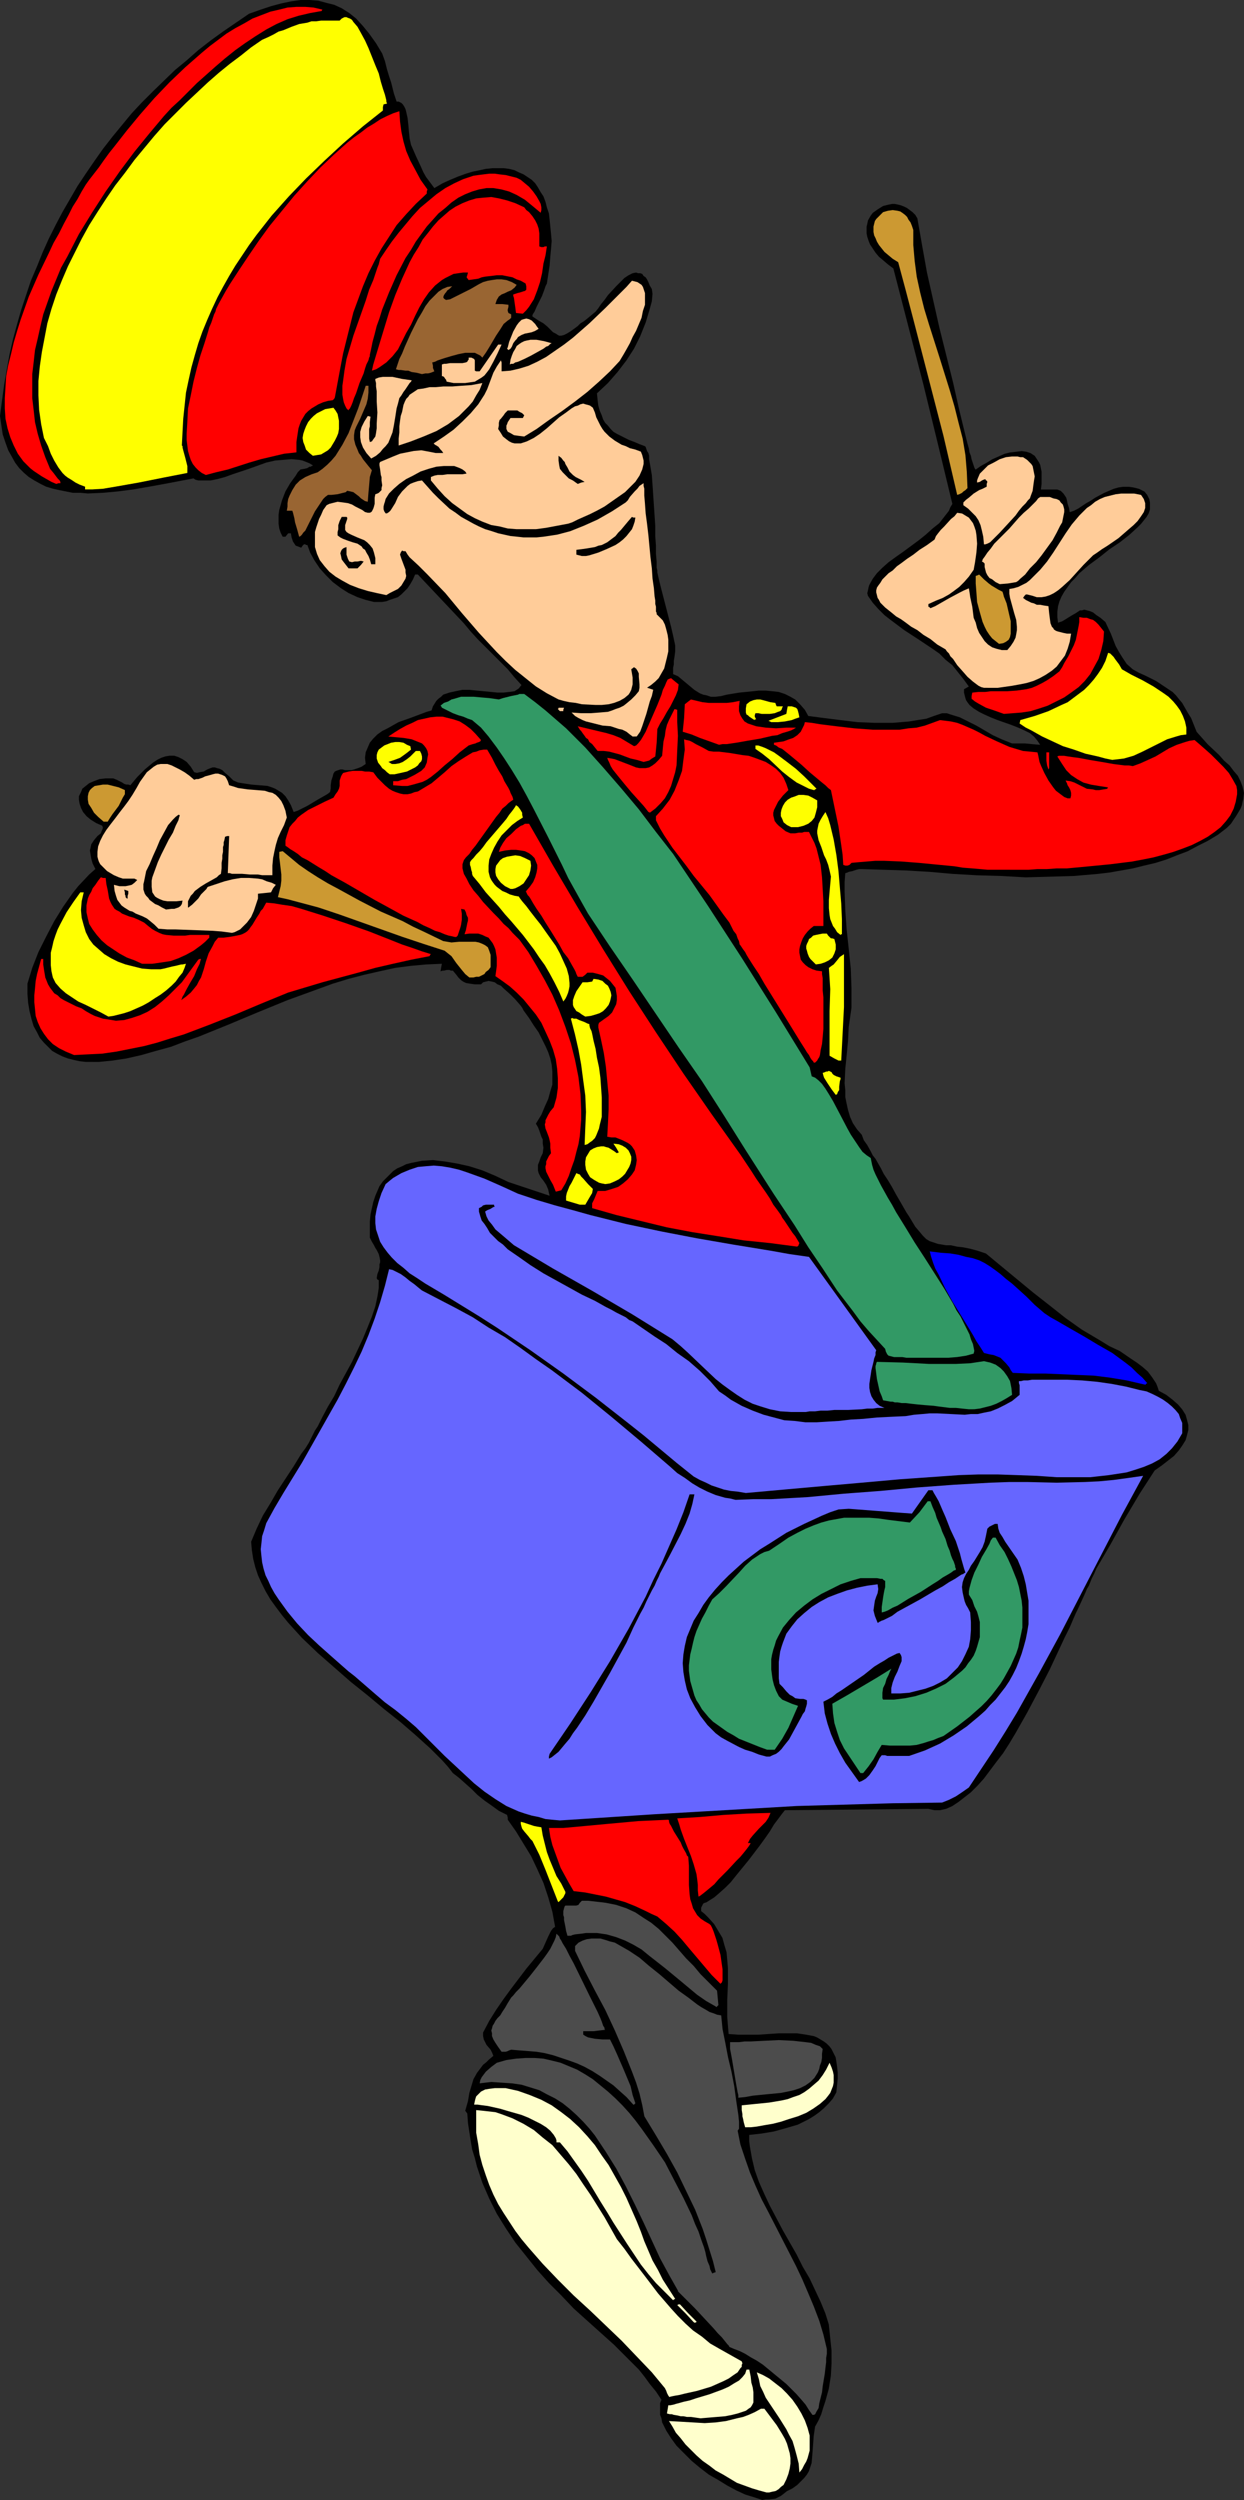 <?xml version="1.0" encoding="UTF-8" standalone="no"?>
<svg
   version="1.0"
   width="77.499mm"
   height="155.711mm"
   id="svg83"
   sodipodi:docname="Recycling - Marching Band 5.wmf"
   xmlns:inkscape="http://www.inkscape.org/namespaces/inkscape"
   xmlns:sodipodi="http://sodipodi.sourceforge.net/DTD/sodipodi-0.dtd"
   xmlns="http://www.w3.org/2000/svg"
   xmlns:svg="http://www.w3.org/2000/svg">
  <rect width="100%" height="100%" fill="#333333" stroke="none"/>
  <sodipodi:namedview
     id="namedview83"
     pagecolor="#ffffff"
     bordercolor="#000000"
     borderopacity="0.25"
     inkscape:showpageshadow="2"
     inkscape:pageopacity="0.0"
     inkscape:pagecheckerboard="0"
     inkscape:deskcolor="#d1d1d1"
     inkscape:document-units="mm" />
  <defs
     id="defs1">
    <pattern
       id="WMFhbasepattern"
       patternUnits="userSpaceOnUse"
       width="6"
       height="6"
       x="0"
       y="0" />
  </defs>
  <path
     style="fill:#000000;fill-opacity:1;fill-rule:evenodd;stroke:none"
     d="m 179.495,588.515 -1.939,-0.646 -2.1,-0.646 -2.1,-0.97 -2.1,-1.131 -2.1,-1.293 -2.262,-1.293 -2.1,-1.616 -1.939,-1.616 -1.777,-1.778 -1.777,-1.778 -1.292,-1.778 -1.131,-1.778 -0.969,-1.939 -0.162,-0.97 -0.323,-0.808 v -0.97 -0.97 -0.808 l 0.323,-0.808 -1.292,-1.939 -1.454,-1.778 -1.292,-1.778 -1.292,-1.616 -2.908,-2.909 -2.908,-2.909 -6.301,-5.656 -3.231,-2.909 -2.908,-3.07 -2.908,-2.909 -2.747,-3.07 -2.585,-3.232 -2.585,-3.232 -2.262,-3.393 -2.1,-3.393 -1.777,-3.555 -1.616,-3.717 -1.292,-3.878 -0.485,-1.939 -0.646,-2.101 -0.323,-1.939 -0.323,-2.101 -0.323,-2.101 -0.162,-2.262 -0.485,-0.646 0.323,-1.131 0.323,-1.131 0.323,-1.939 0.485,-1.616 0.485,-1.616 0.808,-1.454 0.969,-1.293 0.485,-0.646 0.808,-0.646 0.646,-0.646 0.969,-0.808 -0.323,-0.808 -0.323,-0.646 -0.969,-1.131 -0.323,-0.646 -0.323,-0.646 -0.162,-0.808 v -0.808 l 1.454,-2.747 1.616,-2.585 1.777,-2.585 1.777,-2.424 3.554,-4.686 3.877,-4.686 0.646,-1.454 0.646,-1.454 0.646,-1.293 0.485,-0.646 0.485,-0.323 -0.323,-1.778 -0.323,-1.778 -0.969,-3.393 -1.131,-3.393 -1.454,-3.232 -1.454,-3.07 -1.777,-2.909 -1.777,-2.909 -1.939,-2.747 v -0.485 l -0.162,-0.646 -1.939,-0.97 -1.777,-1.293 -1.616,-1.131 -1.616,-1.293 -1.454,-1.454 -1.454,-1.293 -1.454,-1.293 -1.454,-1.131 -1.131,-1.454 -1.292,-1.454 -1.454,-1.454 -1.454,-1.454 -1.616,-1.454 -1.777,-1.616 -3.554,-3.07 -3.877,-3.07 -3.877,-3.232 -4.039,-3.232 -3.877,-3.393 -3.877,-3.393 -3.716,-3.555 -1.616,-1.778 -1.616,-1.778 -1.454,-1.778 -1.454,-1.939 -1.292,-1.778 -1.131,-1.939 -0.969,-1.939 -0.808,-1.778 -0.646,-1.939 -0.485,-1.939 -0.323,-2.101 -0.162,-1.939 1.292,-3.07 1.454,-3.07 1.777,-2.909 1.777,-3.07 3.716,-5.656 1.777,-2.909 0.969,-1.293 0.808,-1.293 0.485,-0.97 0.485,-0.97 0.485,-0.97 0.646,-0.97 1.131,-2.262 1.292,-2.424 1.454,-2.424 1.292,-2.747 2.908,-5.333 1.292,-2.747 1.292,-2.747 1.131,-2.747 0.969,-2.424 0.808,-2.424 0.485,-2.262 0.162,-0.97 0.162,-1.131 v -0.97 -0.808 l -0.323,-0.162 -0.162,-0.323 0.162,-0.97 0.323,-0.808 0.162,-0.808 v -0.646 l 0.162,-0.485 v -0.485 l -0.162,-0.808 -0.162,-0.646 -0.485,-0.97 -0.323,-0.485 -0.323,-0.646 -0.485,-0.808 -0.485,-0.97 v -1.939 -1.778 l 0.162,-1.778 0.323,-1.454 0.323,-1.454 0.485,-1.454 0.485,-1.131 0.485,-1.131 0.808,-1.131 0.808,-0.808 0.808,-0.808 0.808,-0.808 0.969,-0.646 1.131,-0.485 0.969,-0.485 1.292,-0.323 2.423,-0.485 2.585,-0.162 1.292,0.162 1.454,0.162 2.908,0.485 2.908,0.646 3.07,0.97 3.07,1.293 3.07,1.454 4.847,1.616 4.847,1.616 -0.162,-0.646 -0.162,-0.808 -0.485,-1.131 -0.646,-0.97 -0.646,-0.808 -0.485,-0.97 -0.162,-0.646 v -0.646 -0.646 l 0.323,-0.808 0.323,-0.97 0.485,-0.97 0.162,-1.293 -0.162,-0.97 v -0.97 l -0.323,-0.646 -0.485,-1.454 -0.323,-0.808 -0.485,-0.808 1.292,-2.101 0.808,-1.939 0.808,-1.778 0.485,-1.778 0.485,-1.616 v -1.616 -1.454 l -0.162,-1.616 -0.323,-1.454 -0.485,-1.454 -0.646,-1.454 -0.808,-1.616 -0.808,-1.616 -1.131,-1.616 -1.131,-1.778 -1.292,-1.778 -0.323,-0.646 -0.485,-0.646 -1.131,-1.293 -1.292,-1.293 -1.454,-1.293 -0.646,-0.646 -0.808,-0.323 -0.646,-0.485 -0.646,-0.162 -0.808,-0.162 -0.646,0.162 -0.646,0.162 -0.485,0.485 h -0.808 -0.646 l -1.131,-0.162 -0.969,-0.162 -0.646,-0.323 -0.485,-0.323 -0.646,-0.646 -0.485,-0.646 -0.808,-0.97 h -0.485 l -0.323,-0.162 h -0.646 l -0.646,0.162 h -0.323 l -0.485,0.162 0.162,-0.97 0.162,-0.808 -3.716,0.162 -3.554,0.323 -3.716,0.485 -3.716,0.808 -3.554,0.808 -3.716,0.97 -3.716,1.131 -3.554,1.293 -7.109,2.585 -7.109,2.909 -6.947,2.909 -6.786,2.747 -3.231,1.131 -3.393,1.293 -3.554,0.97 -3.393,0.97 -3.554,0.808 -3.231,0.485 -1.616,0.162 -1.616,0.162 H 21.649 20.195 l -1.454,-0.162 -1.454,-0.323 -1.292,-0.323 -1.292,-0.485 -1.292,-0.646 -1.131,-0.646 -0.969,-0.97 -0.969,-0.97 -0.969,-1.131 -0.646,-1.293 -0.808,-1.454 -0.485,-1.616 -0.485,-1.939 -0.323,-1.939 -0.162,-2.101 v -2.424 l 1.131,-3.717 1.454,-3.717 1.777,-3.555 1.939,-3.717 2.1,-3.393 2.262,-3.232 1.292,-1.616 2.585,-2.747 1.454,-1.293 -0.646,-1.293 -0.323,-1.131 -0.162,-0.97 -0.162,-0.97 0.162,-0.646 0.162,-0.808 0.323,-0.485 0.323,-0.485 0.808,-0.97 0.808,-0.646 0.162,-0.485 0.162,-0.323 0.162,-0.485 -0.162,-0.485 -1.454,-0.646 -1.292,-0.808 -0.969,-0.808 -0.808,-0.97 -0.485,-0.97 -0.323,-0.97 -0.162,-0.97 v -0.808 l 0.485,-0.97 0.323,-0.808 0.808,-0.646 0.808,-0.646 1.131,-0.485 1.292,-0.485 1.454,-0.162 h 1.777 l 0.808,0.323 0.646,0.323 0.646,0.323 0.485,0.323 0.485,0.162 h 0.485 l 0.485,0.162 1.616,-1.939 1.777,-1.778 0.969,-0.808 0.969,-0.808 0.969,-0.646 0.969,-0.485 0.969,-0.323 0.969,-0.162 h 1.131 l 0.969,0.323 0.969,0.485 0.969,0.646 0.969,1.131 0.808,1.293 0.646,0.162 0.646,-0.162 0.969,-0.162 0.808,-0.485 0.808,-0.323 0.485,-0.162 h 0.485 l 0.485,0.162 0.646,0.162 0.646,0.323 0.646,0.646 0.969,0.808 0.969,0.97 1.131,0.485 0.969,0.162 2.1,0.323 1.939,0.162 1.939,0.162 0.969,0.323 0.808,0.323 0.808,0.485 0.808,0.485 0.808,0.808 0.646,0.97 0.646,1.131 0.646,1.616 0.969,-0.323 0.969,-0.485 1.292,-0.646 2.423,-1.454 1.131,-0.646 1.131,-0.646 0.646,-0.485 0.162,-0.808 v -0.808 l 0.162,-1.131 0.323,-0.97 0.162,-0.646 0.323,-0.485 0.323,-0.162 0.485,-0.162 0.485,-0.162 h 0.485 l 0.646,0.162 h 1.454 l 0.646,-0.162 0.969,-0.323 0.808,-0.323 0.969,-0.646 -0.162,-1.454 0.162,-1.293 0.485,-1.131 0.485,-1.131 0.808,-0.97 0.969,-0.97 1.131,-0.808 1.292,-0.646 2.585,-1.454 2.747,-0.97 1.292,-0.485 1.292,-0.485 1.292,-0.485 1.131,-0.323 0.323,-0.97 0.808,-1.293 0.485,-0.485 0.646,-0.485 0.485,-0.485 1.454,-0.485 1.454,-0.323 1.616,-0.323 h 1.616 l 1.616,0.162 3.393,0.323 1.616,0.162 h 1.454 l 1.454,-0.162 1.131,-0.162 0.485,-0.323 0.485,-0.323 0.646,-0.808 -1.616,-1.778 -1.616,-1.939 -7.109,-7.11 -1.616,-1.778 -1.616,-1.939 -5.493,-5.817 -5.332,-5.656 h -0.646 l -0.485,1.131 -0.646,1.131 -0.646,0.97 -0.808,0.808 -0.646,0.646 -0.808,0.646 -0.969,0.323 -0.969,0.323 -0.808,0.323 -0.969,0.162 h -0.969 -0.969 l -1.939,-0.485 -1.939,-0.646 -2.1,-0.97 -1.777,-1.131 -1.939,-1.454 -1.616,-1.616 -1.454,-1.616 -1.292,-1.939 -0.969,-1.778 -0.646,-1.778 h -0.323 l -0.162,-0.162 h -0.323 l -0.323,0.323 -0.323,0.485 -0.808,-0.323 -0.485,-0.162 -0.323,-0.485 -0.323,-0.485 -0.323,-0.97 -0.162,-0.97 h -0.646 l -0.646,0.808 h -0.646 l -0.485,-0.97 -0.323,-0.97 -0.162,-1.131 v -0.97 -1.131 l 0.162,-1.131 0.646,-2.262 0.808,-2.101 1.131,-1.939 1.292,-1.778 0.485,-0.808 0.646,-0.646 0.969,-0.162 0.646,-0.162 0.485,-0.323 h 0.323 l 0.162,-0.162 h 0.162 l 0.162,-0.162 -0.808,-0.485 -0.808,-0.323 -0.808,-0.323 -0.808,-0.162 -1.777,-0.162 -1.939,0.162 -1.939,0.162 -2.1,0.485 -4.039,1.454 -3.877,1.293 -1.777,0.646 -1.777,0.485 -1.616,0.323 h -1.454 -0.808 -0.646 l -0.646,-0.162 -0.485,-0.323 -3.393,0.646 -3.393,0.646 -3.554,0.646 -3.716,0.646 -3.716,0.485 -3.554,0.323 -3.554,0.162 -1.777,-0.162 h -1.777 l -1.616,-0.323 -1.616,-0.323 -1.454,-0.323 -1.616,-0.485 -1.292,-0.646 -1.454,-0.808 -1.292,-0.808 -1.131,-0.97 -1.131,-1.131 -0.969,-1.293 -0.808,-1.454 -0.808,-1.454 -0.646,-1.778 L 0.646,102.287 0.323,100.186 0,97.924 0.485,94.208 0.969,90.653 1.616,86.936 2.262,83.381 3.07,79.826 4.039,76.271 l 0.969,-3.393 1.131,-3.393 1.131,-3.393 1.454,-3.393 1.292,-3.232 1.454,-3.232 1.616,-3.232 1.616,-3.07 1.777,-3.07 1.777,-3.07 1.939,-2.909 2.1,-3.07 1.939,-2.747 2.262,-2.909 2.262,-2.747 2.262,-2.747 2.423,-2.585 2.585,-2.585 5.17,-5.009 2.747,-2.262 2.747,-2.424 L 49.599,9.534 52.507,7.433 55.577,5.333 58.647,3.232 61.393,2.262 63.817,1.454 66.24,0.808 68.502,0.323 70.764,0 h 2.1 l 2.1,0.162 1.777,0.485 1.939,0.485 1.777,0.808 1.777,1.131 1.616,1.293 1.616,1.778 1.454,1.778 1.616,2.262 1.454,2.424 0.646,1.778 0.485,1.939 0.485,1.616 0.485,1.454 0.323,1.293 0.323,1.293 0.323,0.97 0.323,0.97 h 0.485 l 0.646,0.323 0.323,0.323 0.323,0.485 0.323,0.646 0.162,0.646 0.323,1.454 0.162,1.454 0.162,1.778 0.162,1.616 0.323,1.454 1.131,2.585 1.131,2.424 0.646,1.454 0.646,1.131 0.969,1.293 0.969,1.293 1.939,-1.131 1.777,-0.808 1.939,-0.808 1.777,-0.646 1.616,-0.485 1.616,-0.323 1.454,-0.323 1.616,-0.162 h 1.292 1.292 l 1.292,0.162 1.292,0.323 0.969,0.485 1.131,0.485 0.969,0.646 0.969,0.646 0.808,0.808 0.646,0.97 0.646,1.131 0.646,0.97 0.485,1.293 0.323,1.293 0.485,1.454 0.162,1.454 0.162,1.616 0.162,1.616 0.162,1.778 -0.162,1.939 -0.162,1.778 -0.162,2.101 -0.323,2.101 -0.323,2.101 -0.162,0.323 -0.162,0.323 -0.162,0.485 -0.162,0.485 -0.485,1.293 -0.646,1.293 -0.646,1.293 -0.485,1.131 -0.323,0.485 -0.162,0.323 v 0.323 0 l 1.454,0.97 1.131,0.646 0.969,0.808 0.646,0.646 0.646,0.646 0.646,0.323 0.485,0.323 0.323,0.162 h 0.485 l 0.646,-0.162 0.646,-0.323 0.808,-0.485 1.131,-0.808 0.646,-0.485 0.646,-0.646 0.808,-0.485 0.808,-0.646 0.969,-0.808 0.969,-0.808 0.646,-0.808 0.646,-0.97 0.808,-0.97 0.808,-1.131 1.939,-2.101 0.969,-0.97 0.969,-0.97 0.969,-0.646 0.969,-0.485 0.808,-0.162 0.485,0.162 h 0.485 l 0.485,0.162 0.323,0.485 0.485,0.323 0.323,0.485 0.323,0.646 0.323,0.808 0.485,0.808 0.162,1.131 -0.162,1.778 -0.485,1.778 -0.485,1.616 -0.485,1.616 -0.646,1.616 -0.646,1.616 -1.454,2.909 -1.777,2.747 -2.1,2.747 -2.262,2.585 -2.585,2.424 0.162,1.616 0.162,1.293 0.323,1.131 0.485,1.131 0.323,0.97 0.485,0.808 0.646,0.646 0.646,0.808 0.646,0.646 0.808,0.485 0.969,0.485 0.969,0.485 0.969,0.485 1.292,0.485 1.131,0.485 1.292,0.485 0.162,0.162 0.162,0.485 0.162,0.485 0.323,0.485 0.162,0.646 v 0.808 l 0.323,1.778 0.323,1.939 0.162,2.262 0.162,2.424 0.162,2.424 0.323,4.848 v 2.424 l 0.162,2.262 v 1.939 l 0.162,1.778 v 1.454 l 0.162,0.646 v 0.485 l 0.485,2.101 0.485,1.939 1.131,4.363 1.131,4.363 0.485,2.101 0.485,2.262 v 1.454 l -0.162,1.293 -0.162,0.97 v 0.808 l -0.162,0.808 v 0.485 0.97 l 1.131,0.485 0.969,0.808 0.969,0.808 0.969,0.808 0.969,0.808 1.292,0.808 0.808,0.323 0.808,0.162 0.969,0.323 h 1.131 l 1.292,-0.162 1.292,-0.323 2.908,-0.485 3.231,-0.323 1.454,-0.162 h 1.616 l 1.616,0.162 1.454,0.162 1.454,0.485 1.292,0.646 1.131,0.646 1.131,1.131 1.131,1.293 0.808,1.454 3.716,0.485 3.877,0.485 4.039,0.485 4.039,0.162 h 4.201 l 1.939,-0.162 1.939,-0.162 1.939,-0.323 2.1,-0.323 1.777,-0.646 1.939,-0.646 h 1.131 l 0.969,0.323 2.1,0.646 1.939,0.97 1.939,0.97 3.877,2.262 2.1,0.97 2.423,0.97 h 1.616 1.454 l 1.616,0.162 1.939,0.162 -0.323,-0.485 -0.323,-0.485 -0.808,-0.97 -0.969,-0.808 -1.292,-0.646 -1.454,-0.646 -1.616,-0.646 -3.231,-1.131 -1.616,-0.646 -1.454,-0.646 -1.292,-0.646 -1.292,-0.808 -0.969,-0.808 -0.485,-0.646 -0.323,-0.485 -0.162,-0.485 -0.162,-0.646 -0.162,-0.646 v -0.808 l 1.131,-0.646 -1.292,-1.778 -1.292,-1.616 -1.292,-1.616 -1.616,-1.293 -1.454,-1.454 -1.616,-1.131 -3.393,-2.262 -3.231,-2.101 -3.231,-2.424 -1.454,-1.131 -1.454,-1.454 -1.292,-1.454 -1.131,-1.616 -0.162,-0.646 0.162,-0.646 0.162,-0.808 0.162,-0.485 0.808,-1.454 0.969,-1.293 1.292,-1.293 1.454,-1.293 1.777,-1.293 1.616,-1.131 3.716,-2.747 1.616,-1.293 1.616,-1.454 1.616,-1.293 1.131,-1.454 1.131,-1.454 0.323,-0.808 0.485,-0.808 -3.393,-14.058 -3.393,-13.897 -3.554,-13.735 -3.554,-13.735 -1.292,-0.97 -1.131,-0.97 -0.969,-0.808 -0.808,-0.97 -0.646,-0.97 -0.646,-0.97 -0.323,-0.808 -0.323,-0.97 -0.162,-0.808 v -0.808 -0.808 l 0.162,-0.646 0.162,-0.808 0.646,-1.131 0.485,-0.646 1.131,-0.808 1.292,-0.808 1.292,-0.323 0.808,-0.162 h 0.646 l 0.808,0.162 0.646,0.162 0.808,0.323 0.646,0.323 0.646,0.485 0.646,0.485 0.646,0.646 0.485,0.808 1.131,6.464 1.131,6.302 1.454,6.464 1.454,6.464 3.231,12.927 1.454,6.464 1.616,6.625 0.323,1.293 0.323,1.131 0.162,0.97 0.323,0.808 0.162,0.808 0.162,0.485 0.162,0.485 0.162,0.485 0.162,0.485 0.162,0.323 0.162,0.162 1.131,-0.808 1.454,-0.808 1.292,-0.808 1.454,-0.646 1.454,-0.646 1.292,-0.323 1.454,-0.162 1.292,-0.162 1.131,0.162 0.969,0.323 0.969,0.646 0.646,0.97 0.323,0.485 0.323,0.646 0.162,0.808 0.162,0.808 v 0.97 0.97 0.97 l -0.162,1.293 h 1.454 1.292 1.131 l 0.808,0.323 0.323,0.323 0.323,0.323 0.323,0.485 0.323,0.485 0.162,0.646 0.162,0.808 0.323,0.97 0.162,0.97 0.969,-0.323 0.969,-0.485 1.939,-1.293 1.131,-0.646 0.969,-0.646 2.1,-1.131 2.262,-0.97 1.131,-0.323 1.131,-0.162 h 1.292 l 1.131,0.162 1.292,0.323 1.292,0.646 0.646,0.808 0.485,0.97 0.162,0.808 v 0.808 0.808 l -0.323,0.97 -0.485,0.808 -0.646,0.808 -0.646,0.808 -0.808,0.808 -1.939,1.778 -2.262,1.778 -2.423,1.616 -2.423,1.939 -2.423,1.778 -2.262,1.939 -0.969,1.131 -0.969,0.97 -0.808,1.131 -0.808,1.131 -0.646,1.131 -0.485,1.131 -0.323,1.131 -0.162,1.293 v 1.293 l 0.162,1.293 0.969,-0.323 0.808,-0.485 1.292,-0.808 1.131,-0.646 0.969,-0.646 h 0.485 l 0.485,-0.162 0.646,0.162 0.646,0.162 0.808,0.323 0.808,0.646 0.969,0.646 1.131,0.97 1.292,2.747 1.131,2.909 0.808,1.454 0.808,1.293 0.969,1.454 1.454,1.293 1.454,0.808 1.454,0.646 1.292,0.646 1.292,0.646 0.969,0.646 0.969,0.646 1.939,1.293 0.808,0.808 0.646,0.808 0.808,0.97 0.646,1.131 0.646,1.131 0.808,1.293 0.646,1.616 0.646,1.616 1.292,1.454 1.292,1.454 2.747,2.585 1.131,1.293 1.292,1.131 0.969,1.293 0.969,1.131 0.646,1.293 0.485,1.293 0.323,1.454 -0.162,1.454 -0.162,0.646 -0.162,0.808 -0.323,0.808 -0.485,0.808 -0.485,0.808 -0.646,0.97 -0.646,0.97 -0.969,0.97 -2.1,1.616 -2.423,1.454 -2.262,1.131 -2.423,1.293 -2.585,0.97 -2.423,0.97 -2.585,0.808 -2.747,0.646 -2.585,0.646 -2.747,0.485 -2.747,0.485 -2.747,0.323 -5.655,0.485 -5.655,0.162 -5.655,0.162 -5.816,-0.323 -5.655,-0.162 -5.655,-0.323 -5.493,-0.485 -5.493,-0.323 -5.17,-0.162 -5.17,-0.162 h -0.808 l -0.646,0.162 -0.485,0.162 -0.485,0.162 -0.808,0.162 -0.323,0.162 -0.485,0.162 -0.162,2.101 v 2.262 l 0.162,4.363 0.323,4.525 0.485,4.525 0.485,4.686 0.162,4.525 v 2.262 2.424 l -0.323,2.262 -0.323,2.262 -0.162,3.232 -0.323,3.393 -0.323,3.232 -0.162,3.393 0.162,1.616 v 1.616 l 0.323,1.616 0.323,1.454 0.485,1.616 0.646,1.454 0.969,1.454 1.131,1.293 0.485,1.293 0.808,1.131 0.808,1.454 0.485,0.97 0.646,0.808 0.646,1.131 0.646,1.131 0.646,1.293 0.969,1.454 0.969,1.616 0.969,1.778 1.131,1.939 1.292,2.262 0.646,0.97 0.485,0.808 0.485,0.808 0.485,0.808 0.969,1.131 0.808,0.97 0.808,0.808 0.808,0.485 0.969,0.323 0.969,0.323 0.969,0.162 0.969,0.162 h 1.131 l 1.454,0.323 1.454,0.162 1.616,0.323 1.777,0.485 1.939,0.646 7.432,6.14 3.716,3.07 3.716,2.909 3.877,3.07 3.877,2.747 4.362,2.585 2.1,1.293 2.423,1.131 2.585,1.778 1.454,0.97 1.292,0.97 1.292,1.131 0.969,1.293 0.969,1.454 0.323,0.808 0.323,0.97 1.777,0.97 1.454,1.131 1.292,1.131 0.969,1.131 0.808,1.293 0.323,1.131 0.323,1.293 v 1.131 l -0.323,1.293 -0.323,1.131 -0.808,1.293 -0.808,1.131 -1.131,1.293 -1.454,1.131 -1.454,1.131 -1.616,1.131 -1.777,2.747 -1.777,2.747 -3.554,5.979 -3.231,5.817 -3.393,5.817 -0.485,1.131 -0.646,1.293 -0.646,1.616 -0.485,0.808 -0.323,0.808 -0.808,1.778 -0.969,2.101 -0.485,0.97 -0.485,1.131 -0.969,2.262 -1.131,2.262 -1.131,2.424 -2.423,5.171 -2.585,5.009 -2.747,5.171 -2.747,4.848 -1.454,2.424 -1.454,2.262 -1.616,2.101 -1.454,1.939 -1.454,1.939 -1.454,1.616 -1.616,1.616 -1.454,1.131 -1.454,1.131 -1.454,0.97 -1.454,0.646 -1.454,0.323 h -1.292 l -1.454,-0.323 -33.766,0.323 -0.646,0.808 -0.969,1.293 -0.969,1.293 -0.969,1.616 -1.131,1.616 -1.292,1.778 -2.585,3.393 -2.908,3.555 -1.292,1.616 -1.292,1.293 -1.454,1.293 -1.131,0.97 -1.292,0.808 -0.485,0.323 -0.485,0.162 -0.323,0.162 -0.162,0.323 -0.162,0.323 -0.162,0.323 v 0.323 0.485 l 0.808,0.646 0.808,0.808 1.454,1.616 0.969,1.616 0.969,1.616 0.485,1.778 0.485,1.616 0.162,1.778 0.162,1.939 v 3.717 l -0.162,3.717 v 4.04 l 0.162,2.101 0.162,1.939 2.262,0.162 h 2.423 2.262 l 2.423,-0.162 2.423,-0.162 h 2.262 2.1 l 2.1,0.323 1.777,0.323 0.808,0.323 0.808,0.485 0.808,0.485 0.646,0.485 0.646,0.646 0.485,0.646 0.485,0.97 0.485,0.97 0.162,0.97 0.162,1.131 0.162,1.454 v 1.454 l -0.162,1.616 -0.162,1.616 -0.808,1.454 -0.969,1.131 -1.131,1.131 -1.131,0.97 -1.131,0.808 -1.292,0.808 -2.585,1.293 -2.747,0.808 -2.908,0.808 -2.908,0.485 -2.908,0.323 v 1.454 l 0.162,1.293 0.485,2.747 0.646,2.747 0.969,2.747 1.292,2.909 1.292,2.747 3.07,5.817 3.231,5.656 1.454,2.909 1.616,2.747 1.292,2.747 1.292,2.747 1.131,2.747 0.808,2.585 0.323,3.07 0.323,3.07 v 3.07 l -0.162,2.909 -0.485,3.07 -0.808,2.909 -0.485,1.454 -0.485,1.616 -0.646,1.454 -0.808,1.454 -0.323,2.262 -0.162,2.262 -0.162,2.101 -0.162,1.939 -0.323,0.97 -0.323,0.97 -0.485,0.808 -0.646,0.808 -0.808,0.808 -0.808,0.808 -1.131,0.808 -1.292,0.646 -0.808,0.646 -0.646,0.485 -0.646,0.323 -0.646,0.323 -1.454,0.162 h -0.808 z"
     id="path1" />
  <path
     style="fill:#ffffcc;fill-opacity:1;fill-rule:evenodd;stroke:none"
     d="m 180.464,586.737 -1.777,-0.485 -1.616,-0.485 -1.777,-0.646 -1.777,-0.646 -1.616,-0.97 -1.616,-0.97 -1.777,-0.97 -1.454,-1.131 -1.616,-1.131 -1.454,-1.293 -1.292,-1.293 -1.292,-1.293 -1.131,-1.454 -1.131,-1.293 -0.808,-1.454 -0.808,-1.293 2.908,0.162 2.747,0.162 2.747,0.162 2.585,-0.162 2.423,-0.323 2.585,-0.646 1.454,-0.323 1.292,-0.485 1.454,-0.646 1.454,-0.808 h 0.808 l 1.454,1.939 1.454,1.939 1.292,2.101 0.646,1.131 0.485,1.131 0.323,1.131 0.323,1.131 0.162,1.131 v 1.293 l -0.162,1.131 -0.323,1.293 -0.485,1.293 -0.646,1.293 -0.646,0.485 -0.485,0.485 -0.485,0.323 -0.323,0.162 -0.808,0.162 -0.646,0.162 z"
     id="path2" />
  <path
     style="fill:#ffffcc;fill-opacity:1;fill-rule:evenodd;stroke:none"
     d="m 188.219,582.051 -0.162,-2.101 -0.485,-1.939 -0.485,-1.778 -0.485,-1.616 -0.808,-1.454 -0.646,-1.293 -1.616,-2.585 -1.616,-2.424 -1.616,-2.424 -0.646,-1.454 -0.646,-1.293 -0.323,-1.616 -0.485,-1.616 1.454,0.646 1.454,0.808 1.454,1.131 1.454,1.131 1.292,1.293 1.292,1.454 1.131,1.616 0.969,1.616 0.808,1.616 0.646,1.778 0.485,1.778 v 1.778 1.778 l -0.485,1.778 -0.323,0.808 -0.485,0.808 -0.485,0.97 z"
     id="path3" />
  <path
     style="fill:#ffffcc;fill-opacity:1;fill-rule:evenodd;stroke:none"
     d="m 164.954,569.286 -1.131,-0.162 -1.131,-0.162 H 161.723 l -0.808,-0.162 h -0.646 l -0.646,-0.162 -0.969,-0.162 -0.485,-0.162 h -0.485 l -0.646,-0.162 0.162,-0.97 0.162,-0.97 h 0.485 l 0.808,-0.162 0.485,-0.162 0.646,-0.162 1.131,-0.323 1.454,-0.323 1.454,-0.485 3.231,-0.97 3.07,-1.131 1.454,-0.646 1.292,-0.808 1.131,-0.646 0.808,-0.808 0.646,-0.808 0.162,-0.485 0.162,-0.485 h 0.646 l 0.323,1.616 0.162,1.454 0.323,1.131 0.162,1.131 v 0.97 0.808 0.646 l -0.323,0.646 -0.323,0.485 -0.485,0.323 -0.646,0.485 -0.969,0.323 -0.969,0.323 -1.292,0.323 -1.616,0.323 -1.939,0.162 -1.939,0.162 z"
     id="path4" />
  <path
     style="fill:#4c4c4c;fill-opacity:1;fill-rule:evenodd;stroke:none"
     d="m 191.289,568.478 -0.808,-1.131 -0.808,-1.293 -0.969,-1.131 -1.131,-1.293 -2.423,-2.424 -2.747,-2.262 -2.747,-2.262 -1.454,-0.97 -1.454,-0.808 -1.292,-0.808 -1.292,-0.646 -1.292,-0.485 -1.131,-0.485 v 0 l -0.162,-0.323 -0.323,-0.323 -0.646,-0.808 -0.646,-0.808 -0.969,-0.97 -0.969,-1.131 -4.362,-4.686 -0.969,-0.97 -0.969,-0.97 -0.808,-0.808 -0.646,-0.646 -0.485,-0.485 -0.162,-0.162 v -0.162 l -2.1,-3.717 -2.1,-3.878 -1.939,-4.201 -1.939,-4.201 -2.1,-4.363 -2.1,-4.201 -2.262,-4.201 -2.423,-3.878 -1.292,-1.939 -1.292,-1.939 -1.292,-1.616 -1.454,-1.616 -1.616,-1.616 -1.616,-1.454 -1.616,-1.293 -1.777,-1.131 -1.939,-0.97 -1.777,-0.97 -2.1,-0.646 -2.1,-0.646 -2.262,-0.323 -2.423,-0.162 -2.423,-0.162 -2.747,0.323 0.162,-0.808 0.323,-0.646 0.485,-0.646 0.485,-0.646 1.292,-1.131 1.292,-0.97 2.262,-0.646 2.262,-0.323 2.262,-0.162 h 2.1 l 2.1,0.162 2.1,0.485 1.939,0.485 1.939,0.808 1.939,0.808 1.939,1.131 1.777,1.131 1.777,1.454 1.777,1.454 1.777,1.616 1.616,1.616 1.616,1.778 1.454,1.778 1.454,1.939 2.747,3.878 2.747,4.04 2.262,4.363 2.1,4.04 1.939,4.04 0.808,2.101 0.808,1.778 0.646,1.939 0.646,1.778 0.323,1.131 0.162,0.808 0.162,0.646 0.162,0.646 0.485,1.131 0.162,0.808 0.485,0.97 0.323,-0.162 0.485,-0.162 -0.646,-2.585 -0.808,-2.585 -0.808,-2.585 -0.808,-2.424 -1.777,-4.525 -2.1,-4.363 -2.1,-4.363 -2.423,-4.363 -2.585,-4.363 -2.747,-4.525 -0.485,-2.585 -0.646,-2.747 -0.808,-2.585 -0.969,-2.585 -1.939,-4.848 -2.1,-4.848 -2.262,-4.848 -2.423,-4.525 -2.423,-4.686 -2.262,-4.686 v -1.131 l 0.808,-0.808 0.969,-0.485 0.969,-0.323 1.131,-0.162 h 0.969 1.131 l 1.131,0.323 0.969,0.323 1.292,0.323 1.131,0.646 2.262,1.293 2.423,1.616 2.262,1.939 2.423,1.939 2.262,1.939 2.262,1.939 2.262,1.616 2.1,1.616 0.969,0.646 1.131,0.646 0.808,0.485 0.969,0.323 0.808,0.323 0.969,0.162 0.323,3.232 0.646,3.232 0.646,3.393 0.808,3.393 0.646,3.393 0.485,3.555 0.485,3.232 0.162,1.616 v 1.616 l -0.323,0.485 0.646,3.232 1.131,3.393 1.131,3.232 1.292,3.07 1.454,3.232 1.616,3.07 3.231,6.302 3.231,6.302 1.454,3.07 1.454,3.393 1.292,3.07 1.292,3.393 0.969,3.232 0.808,3.393 v 0.485 0.646 l -0.162,0.97 v 0.97 l -0.162,1.293 -0.162,1.454 -0.485,2.909 -0.162,1.454 -0.323,1.293 -0.323,1.293 -0.162,1.131 -0.485,0.808 -0.323,0.646 -0.323,0.162 h -0.162 z"
     id="path5" />
  <path
     style="fill:#ffffcc;fill-opacity:1;fill-rule:evenodd;stroke:none"
     d="m 157.522,564.276 v -0.162 l -0.162,-0.162 -0.162,-0.323 -0.162,-0.323 -0.162,-0.485 -0.323,-0.646 -3.07,-3.717 -3.554,-3.717 -3.554,-3.717 -3.716,-3.555 -3.716,-3.555 -3.877,-3.555 -3.716,-3.717 -3.554,-3.717 -3.393,-3.878 -1.616,-1.939 -1.454,-1.939 -2.747,-4.201 -1.292,-2.101 -1.131,-2.262 -0.969,-2.262 -0.808,-2.262 -0.808,-2.424 -0.646,-2.424 -0.323,-2.424 -0.485,-2.747 v -2.585 -2.747 l 1.616,0.162 1.454,0.162 1.454,0.162 1.454,0.485 1.292,0.485 1.292,0.485 2.585,1.293 2.423,1.454 2.1,1.778 2.262,1.778 1.939,2.262 1.939,2.262 1.777,2.262 1.616,2.424 1.777,2.585 3.231,5.171 2.908,5.171 1.777,2.262 1.616,2.262 1.616,2.101 1.616,2.101 3.07,4.04 3.07,3.555 1.616,1.778 1.777,1.778 1.777,1.616 2.1,1.454 1.939,1.616 2.262,1.293 2.585,1.454 2.585,1.454 0.162,0.485 -0.162,0.323 v 0.485 l -0.323,0.323 -0.646,0.97 -0.969,0.646 -1.131,0.808 -1.292,0.646 -1.454,0.646 -1.454,0.646 -3.231,0.97 -1.454,0.323 -1.454,0.323 -1.292,0.323 -0.969,0.162 -0.808,0.162 z"
     id="path6" />
  <path
     style="fill:#ffffcc;fill-opacity:1;fill-rule:evenodd;stroke:none"
     d="m 163.339,546.663 -1.939,-2.101 -1.939,-1.939 0.323,-0.162 h 0.323 l 1.939,2.101 1.939,1.939 v 0.162 h -0.162 l -0.162,0.162 -0.323,-0.162 z"
     id="path7" />
  <path
     style="fill:#ffffcc;fill-opacity:1;fill-rule:evenodd;stroke:none"
     d="m 158.492,541.492 -1.939,-1.939 -2.1,-2.101 -1.777,-2.101 -1.777,-2.262 -1.616,-2.424 -1.616,-2.424 -3.231,-5.009 -1.454,-2.424 -1.616,-2.585 -2.908,-4.848 -1.616,-2.424 -1.616,-2.262 -1.616,-2.262 -1.777,-2.101 h -0.808 v -0.485 l -0.162,-0.485 -0.485,-0.808 -0.808,-0.97 -0.969,-0.808 -1.292,-0.808 -1.292,-0.646 -1.616,-0.808 -1.616,-0.646 -3.393,-0.97 -1.616,-0.485 -1.454,-0.323 -1.454,-0.323 -1.292,-0.162 -1.131,-0.162 h -0.808 l 0.162,-0.808 0.162,-0.646 0.162,-0.485 0.485,-0.485 0.646,-0.646 0.969,-0.485 0.969,-0.162 1.292,-0.162 h 2.585 l 2.908,0.646 2.747,0.97 2.747,1.131 2.423,1.293 2.262,1.616 2.1,1.616 2.1,1.939 1.939,2.101 1.777,2.101 1.616,2.424 1.616,2.262 1.454,2.585 1.454,2.585 1.292,2.585 2.423,5.494 0.969,2.424 0.808,2.262 0.969,2.262 0.969,2.262 1.292,2.262 1.131,2.262 1.454,2.262 1.454,2.262 -0.323,0.162 z"
     id="path8" />
  <path
     style="fill:#ffffcc;fill-opacity:1;fill-rule:evenodd;stroke:none"
     d="m 175.456,500.771 -0.323,-1.131 -0.162,-0.808 -0.162,-0.646 v -0.485 l -0.162,-0.97 v -0.485 -0.646 l 3.231,-0.323 3.231,-0.323 2.908,-0.485 1.454,-0.323 1.292,-0.485 1.454,-0.485 1.131,-0.646 1.131,-0.808 1.131,-0.97 1.131,-0.97 0.969,-1.293 0.808,-1.293 0.808,-1.616 0.485,1.131 0.323,0.97 0.162,0.808 v 0.97 0.808 l -0.162,0.808 -0.323,0.808 -0.323,0.808 -0.485,0.646 -0.646,0.808 -1.292,1.131 -1.616,1.131 -1.616,0.97 -1.939,0.808 -2.1,0.646 -1.939,0.646 -1.939,0.485 -1.939,0.323 -1.777,0.323 -1.454,0.162 z"
     id="path9" />
  <path
     style="fill:#4c4c4c;fill-opacity:1;fill-rule:evenodd;stroke:none"
     d="m 148.96,495.277 -1.454,-1.616 -1.454,-1.293 -1.616,-1.454 -1.616,-1.131 -1.616,-1.131 -1.777,-1.131 -1.777,-0.97 -1.777,-0.808 -1.777,-0.646 -1.939,-0.646 -1.939,-0.646 -1.939,-0.485 -1.939,-0.323 -1.939,-0.162 -2.1,-0.162 -1.939,-0.162 -0.485,0.162 -0.323,0.162 -0.485,0.162 h -0.969 l -0.808,-1.131 -0.646,-0.97 -0.485,-0.808 -0.323,-0.808 v -0.646 l -0.162,-0.646 0.162,-0.485 0.162,-0.646 0.323,-0.485 0.323,-0.646 0.485,-0.646 0.646,-0.646 0.485,-0.808 0.646,-0.97 0.646,-1.131 0.808,-1.293 0.485,-0.485 0.646,-0.808 0.808,-0.808 0.808,-0.97 1.616,-1.939 1.777,-2.262 1.616,-2.101 0.808,-1.131 0.646,-0.97 0.485,-0.97 0.485,-0.97 0.323,-0.808 0.162,-0.808 0.162,0.162 0.162,0.162 0.323,0.323 0.162,0.485 0.323,0.485 0.323,0.646 0.808,1.293 0.808,1.616 0.969,1.778 3.877,7.918 0.969,1.939 0.808,1.616 0.646,1.454 0.323,0.808 0.162,0.485 0.162,0.485 0.323,0.485 v 0.323 l 0.162,0.162 -1.454,0.162 -1.292,0.162 h -2.423 v 0.808 l 0.485,0.323 0.646,0.323 0.808,0.162 0.808,0.162 1.777,0.162 h 1.777 l 0.808,1.616 0.808,1.778 1.616,3.717 1.616,3.878 0.485,2.101 0.646,1.939 -0.162,0.162 -0.162,0.162 h -0.162 z"
     id="path10" />
  <path
     style="fill:#4c4c4c;fill-opacity:1;fill-rule:evenodd;stroke:none"
     d="m 173.84,493.822 v -0.646 l -0.162,-0.646 -0.323,-1.778 -0.323,-1.939 -0.162,-0.97 -0.162,-0.97 -0.323,-1.939 -0.323,-1.778 -0.162,-0.808 v -0.646 -0.485 -0.485 h 0.969 1.131 l 1.292,-0.162 h 1.454 l 3.231,-0.162 3.393,-0.162 3.393,0.162 1.454,0.162 1.454,0.162 1.292,0.162 1.131,0.485 0.969,0.323 0.646,0.646 -0.162,1.131 v 0.97 l -0.162,0.97 -0.323,0.808 -0.162,0.808 -0.323,0.808 -0.808,1.293 -0.969,0.97 -1.131,0.808 -1.292,0.646 -1.454,0.485 -1.454,0.323 -1.616,0.323 -3.393,0.323 -1.616,0.162 -1.616,0.162 -1.777,0.323 z"
     id="path11" />
  <path
     style="fill:#4c4c4c;fill-opacity:1;fill-rule:evenodd;stroke:none"
     d="m 168.509,472.331 -2.262,-1.293 -2.1,-1.454 -1.939,-1.616 -1.939,-1.616 -3.716,-3.07 -3.716,-2.909 -1.777,-1.454 -1.939,-1.131 -1.939,-0.97 -2.1,-0.808 -2.262,-0.646 -2.262,-0.323 h -1.292 -1.292 l -1.131,0.162 -1.454,0.162 -0.646,0.162 -0.323,0.162 h -0.323 -0.485 l -0.323,-1.131 -0.162,-0.97 -0.162,-0.808 -0.162,-0.808 v -0.646 l -0.162,-0.485 v -0.646 -0.323 l 0.162,-0.646 0.162,-0.485 0.162,-0.162 h 0.323 0.808 0.969 0.485 l 0.485,-0.162 0.323,-0.485 0.485,-0.485 h 1.454 l 1.454,0.162 1.454,0.162 1.292,0.162 2.423,0.485 2.423,0.808 2.1,0.97 1.939,1.293 1.777,1.131 1.777,1.454 1.616,1.616 1.616,1.616 3.231,3.717 1.777,1.778 1.616,1.939 1.939,1.939 1.939,1.939 0.323,3.393 -0.323,0.323 -0.162,0.162 v 0 z"
     id="path12" />
  <path
     style="fill:#ff0000;fill-opacity:1;fill-rule:evenodd;stroke:none"
     d="m 169.64,466.998 -2.1,-2.101 -1.777,-2.101 -1.777,-2.101 -1.777,-2.101 -1.616,-1.939 -1.777,-1.939 -1.939,-1.778 -2.1,-1.778 -1.454,-0.646 -1.292,-0.646 -2.423,-1.131 -2.423,-0.97 -2.262,-0.646 -2.262,-0.646 -2.423,-0.485 -2.423,-0.485 -2.747,-0.323 -1.131,-1.939 -0.969,-1.778 -0.969,-1.778 -0.646,-1.778 -0.646,-1.778 -0.646,-1.778 -0.485,-1.939 -0.323,-2.101 h 3.393 l 3.554,-0.323 6.947,-0.646 7.109,-0.646 3.554,-0.162 3.554,-0.162 0.162,0.162 v 0.323 l 0.162,0.485 0.323,0.485 0.646,1.293 0.808,1.293 0.808,1.293 0.323,0.808 0.323,0.646 0.646,1.131 0.162,0.485 0.323,0.323 0.162,2.101 v 2.262 2.262 l 0.162,2.262 0.162,1.131 0.323,0.97 0.323,1.131 0.485,0.808 0.485,0.808 0.808,0.808 0.969,0.646 1.131,0.646 0.323,0.323 0.323,0.646 0.323,0.808 0.323,0.97 0.323,0.97 0.323,1.131 0.646,2.424 0.323,2.262 0.162,1.131 v 0.97 0.808 0.808 l -0.162,0.485 z"
     id="path13" />
  <path
     style="fill:#ffff00;fill-opacity:1;fill-rule:evenodd;stroke:none"
     d="m 131.349,447.607 -1.454,-3.717 -1.454,-3.717 -1.454,-3.555 -0.808,-1.616 -0.808,-1.616 -0.485,-0.485 -0.485,-0.646 -0.969,-1.131 -0.485,-0.646 -0.162,-0.485 -0.162,-0.646 v -0.485 l 0.646,0.162 0.485,0.162 0.969,0.323 0.485,0.162 0.485,0.162 0.808,0.162 0.969,0.162 0.323,1.939 0.485,1.939 0.485,1.939 0.646,1.778 0.808,1.939 0.808,1.939 1.131,1.778 0.969,1.939 v 0.323 l -0.162,0.323 -0.323,0.646 -0.646,0.646 -0.485,0.485 z"
     id="path14" />
  <path
     style="fill:#ff0000;fill-opacity:1;fill-rule:evenodd;stroke:none"
     d="m 164.47,446.476 -0.162,-1.454 v -1.293 l -0.162,-1.454 -0.162,-1.131 -0.646,-2.262 -0.646,-1.939 -1.616,-4.04 -0.808,-2.262 -0.323,-1.131 -0.485,-1.454 5.332,-0.323 5.493,-0.485 5.493,-0.323 5.655,-0.162 -0.485,1.131 -0.646,0.97 -0.808,0.808 -0.808,0.808 -1.454,1.616 -0.646,0.808 -0.485,0.97 h 0.646 l -0.162,0.323 -0.323,0.485 -0.485,0.646 -0.646,0.808 -0.808,0.97 -0.969,0.97 -2.1,2.262 -2.1,2.101 -0.969,1.131 -0.969,0.808 -0.969,0.808 -0.808,0.646 -0.646,0.485 z"
     id="path15" />
  <path
     style="fill:#6666ff;fill-opacity:1;fill-rule:evenodd;stroke:none"
     d="m 131.834,428.54 -1.777,-0.162 -1.616,-0.162 -1.616,-0.485 -1.616,-0.323 -1.616,-0.485 -1.454,-0.485 -2.908,-1.293 -2.585,-1.616 -2.585,-1.778 -2.423,-1.939 -2.262,-2.101 -4.685,-4.363 -4.524,-4.525 -2.262,-2.262 -2.262,-1.939 -2.585,-2.101 -2.423,-1.778 -1.131,-0.97 -1.131,-0.97 -2.423,-2.101 -2.423,-2.101 -1.454,-1.131 -1.292,-1.131 -2.747,-2.424 -2.908,-2.585 -2.585,-2.424 -2.585,-2.747 -2.262,-2.747 -2.1,-2.909 -0.969,-1.454 -0.808,-1.454 -0.646,-1.454 -0.646,-1.293 -0.485,-1.616 -0.323,-1.454 -0.162,-1.454 -0.162,-1.616 0.162,-1.454 0.162,-1.616 0.485,-1.454 0.485,-1.616 1.939,-3.555 2.1,-3.555 4.362,-7.11 4.201,-7.433 4.201,-7.433 1.939,-3.717 1.939,-3.878 1.777,-3.717 1.616,-3.878 1.454,-3.878 1.292,-3.878 1.131,-3.878 0.969,-3.878 0.808,0.162 0.969,0.485 0.969,0.485 1.131,0.808 0.969,0.808 1.131,0.808 0.969,0.808 0.808,0.646 4.039,2.101 4.039,2.101 3.877,2.101 3.716,2.424 3.877,2.262 3.716,2.585 3.554,2.585 3.716,2.585 7.109,5.333 6.947,5.656 6.947,5.817 6.947,5.979 1.616,1.454 1.777,1.131 1.777,1.293 1.616,0.97 1.939,0.97 1.939,0.808 2.262,0.646 1.131,0.162 1.292,0.323 4.201,-0.162 h 4.201 l 8.563,-0.485 8.563,-0.808 8.563,-0.646 8.563,-0.808 8.724,-0.646 8.563,-0.485 4.524,-0.162 h 4.201 l 6.947,0.162 6.624,-0.162 3.393,-0.162 3.393,-0.323 3.554,-0.485 3.393,-0.485 -5.008,9.211 -4.847,9.372 -9.694,18.745 -5.008,9.211 -5.17,9.211 -2.747,4.525 -2.747,4.363 -2.908,4.363 -2.908,4.363 -1.616,1.131 -1.454,0.97 -1.616,0.808 -1.616,0.646 -11.632,0.162 -11.309,0.323 -11.309,0.323 -11.148,0.646 -22.295,1.293 z"
     id="path16" />
  <path
     style="fill:#000000;fill-opacity:1;fill-rule:evenodd;stroke:none"
     d="m 202.275,419.491 -1.616,-2.262 -1.616,-2.262 -1.292,-2.262 -1.131,-2.262 -0.969,-2.262 -0.808,-2.424 -0.646,-2.424 -0.323,-2.747 0.969,-0.485 1.131,-0.646 0.969,-0.808 1.292,-0.808 2.585,-1.778 2.585,-1.778 2.423,-1.939 1.292,-0.808 1.131,-0.646 0.969,-0.646 0.969,-0.485 0.969,-0.485 0.646,-0.162 0.323,0.485 0.162,0.485 v 0.485 0.485 l -0.485,1.131 -0.485,1.293 -0.646,1.293 -0.485,1.293 -0.323,1.293 v 0.646 0.646 h 2.1 l 2.1,-0.162 1.939,-0.485 1.939,-0.485 1.777,-0.646 1.616,-0.808 1.616,-0.97 1.292,-1.293 1.292,-1.293 0.969,-1.454 0.808,-1.616 0.808,-1.778 0.323,-1.778 0.162,-2.101 v -1.939 l -0.162,-2.262 -0.485,-0.97 -0.485,-0.808 -0.323,-0.808 -0.162,-0.646 -0.323,-1.454 -0.162,-1.293 0.162,-1.131 0.323,-0.97 0.485,-0.97 0.646,-0.97 0.485,-0.97 0.808,-1.131 1.292,-2.101 0.646,-1.131 0.485,-1.293 0.323,-1.454 0.323,-1.616 0.485,-0.485 0.646,-0.323 0.646,-0.323 h 0.323 0.323 l 0.162,1.131 0.323,0.97 0.646,0.97 0.646,1.131 1.454,2.101 1.454,2.101 0.808,1.939 0.646,1.939 0.485,1.939 0.323,1.939 0.323,1.939 v 1.939 1.778 1.778 l -0.323,1.939 -0.323,1.616 -0.485,1.778 -0.485,1.616 -0.646,1.778 -0.646,1.616 -0.808,1.616 -0.808,1.454 -0.969,1.454 -1.131,1.454 -1.131,1.454 -1.292,1.293 -1.131,1.293 -1.454,1.293 -2.908,2.424 -3.07,2.101 -3.231,1.939 -3.554,1.616 -3.716,1.293 h -3.231 -0.646 -1.292 l -0.485,-0.162 h -0.808 l -0.485,0.646 -0.485,0.97 -0.485,0.97 -0.646,0.97 -0.808,1.131 -0.808,0.808 -0.808,0.485 -0.323,0.162 z"
     id="path17" />
  <path
     style="fill:#329965;fill-opacity:1;fill-rule:evenodd;stroke:none"
     d="m 202.598,417.39 -1.292,-1.939 -1.292,-1.939 -1.292,-1.939 -0.969,-1.939 -0.646,-1.939 -0.646,-2.101 -0.323,-2.262 -0.162,-2.262 3.393,-1.939 3.554,-2.101 3.554,-2.101 3.393,-2.101 -0.323,0.646 -0.323,0.808 -0.485,0.97 -0.323,1.131 -0.485,0.97 -0.162,1.131 v 0.808 0.485 l 0.162,0.323 h 2.585 l 2.585,-0.323 2.423,-0.485 2.585,-0.808 2.262,-0.97 2.262,-1.131 1.939,-1.454 1.939,-1.616 0.808,-0.808 0.646,-0.97 0.646,-0.808 0.646,-0.97 0.485,-1.131 0.323,-0.97 0.323,-1.131 0.323,-1.131 v -1.131 -1.131 -1.293 l -0.323,-1.293 -0.323,-1.131 -0.646,-1.293 -0.485,-1.454 -0.808,-1.293 v -0.808 l 0.162,-0.808 0.485,-1.778 0.646,-1.778 0.969,-1.939 0.808,-1.778 0.969,-1.616 0.808,-1.454 0.323,-0.808 0.485,-0.646 h 0.646 l 0.969,1.778 1.131,1.616 0.808,1.616 0.808,1.778 0.646,1.616 0.646,1.616 0.485,1.616 0.323,1.616 0.323,1.616 0.162,1.616 v 1.616 1.454 1.616 l -0.323,1.616 -0.323,1.454 -0.323,1.616 -0.485,1.454 -0.646,1.454 -0.646,1.454 -0.808,1.454 -0.808,1.454 -0.808,1.293 -0.969,1.293 -1.131,1.454 -1.131,1.293 -1.292,1.293 -1.292,1.131 -1.454,1.293 -2.908,2.262 -3.231,2.262 -1.292,0.485 -1.131,0.485 -1.131,0.323 -0.969,0.323 -1.777,0.485 -1.616,0.162 h -1.454 -1.616 -1.616 l -1.939,-0.162 -0.969,1.616 -0.969,1.778 -1.131,1.616 -1.292,1.616 z"
     id="path18" />
  <path
     style="fill:#000000;fill-opacity:1;fill-rule:evenodd;stroke:none"
     d="m 129.249,413.996 v -0.162 -0.323 l 0.162,-0.646 4.847,-7.11 4.847,-7.433 4.524,-7.272 4.362,-7.595 4.039,-7.595 1.777,-3.878 1.939,-3.878 1.777,-4.04 1.777,-4.04 1.616,-4.04 1.454,-4.201 h 0.485 0.646 l -0.485,2.262 -0.646,2.262 -0.969,2.424 -1.131,2.424 -2.423,4.686 -1.292,2.424 -1.131,2.101 -0.323,0.808 -0.485,0.97 -0.485,1.131 -0.646,1.131 -0.646,1.293 -0.646,1.293 -0.646,1.454 -0.808,1.454 -1.616,3.232 -1.616,3.555 -3.877,7.11 -1.939,3.393 -1.939,3.393 -1.939,3.232 -1.939,2.909 -0.969,1.293 -0.808,1.293 -0.969,1.131 -0.808,0.97 -0.808,0.97 -0.808,0.646 -0.808,0.646 z"
     id="path19" />
  <path
     style="fill:#000000;fill-opacity:1;fill-rule:evenodd;stroke:none"
     d="m 180.464,413.512 -1.777,-0.485 -1.616,-0.646 -1.616,-0.485 -1.454,-0.646 -2.747,-1.454 -1.454,-0.808 -1.292,-0.97 -1.939,-1.939 -1.616,-2.101 -1.292,-2.101 -1.131,-2.101 -0.808,-2.101 -0.485,-2.101 -0.323,-1.939 -0.162,-2.101 0.162,-2.101 0.323,-1.939 0.485,-2.101 0.808,-1.939 0.808,-1.939 1.131,-1.778 1.131,-1.939 1.292,-1.778 1.454,-1.778 1.616,-1.778 1.616,-1.616 1.777,-1.616 1.777,-1.616 1.939,-1.454 1.939,-1.454 2.1,-1.293 4.039,-2.585 4.201,-2.101 2.1,-0.97 2.1,-0.97 1.939,-0.808 1.939,-0.646 2.423,-0.162 2.1,0.162 4.201,0.323 4.201,0.323 2.1,0.162 2.262,0.162 1.939,-2.747 1.939,-2.747 h 0.969 l 0.323,0.646 0.485,0.808 0.646,1.131 0.485,1.131 0.485,1.131 0.646,1.454 1.131,2.909 1.292,2.747 0.969,2.909 0.323,1.293 0.323,1.131 0.323,1.131 0.323,0.97 -0.323,0.162 -0.162,0.162 -0.485,0.162 -0.485,0.323 -0.969,0.646 -1.454,0.808 -1.454,0.97 -1.777,0.97 -3.554,2.101 -3.554,1.939 -1.777,0.97 -1.292,0.97 -1.292,0.646 -0.646,0.323 -0.485,0.162 -0.323,0.162 -0.323,0.162 -0.162,0.162 h -0.162 l -0.323,-0.808 -0.323,-0.808 -0.162,-0.646 -0.162,-0.646 0.162,-1.131 0.162,-1.131 0.323,-0.97 0.323,-0.808 0.162,-0.97 -0.162,-1.131 -2.423,0.323 -2.423,0.485 -2.423,0.646 -2.262,0.808 -2.1,0.808 -2.1,1.131 -1.777,1.131 -1.777,1.454 -1.616,1.454 -1.292,1.616 -1.292,1.778 -0.808,2.101 -0.323,0.97 -0.323,1.131 -0.162,1.131 -0.162,1.293 v 1.131 1.293 1.454 l 0.162,1.293 0.808,0.808 0.808,0.97 0.808,0.808 0.646,0.323 0.646,0.485 1.131,0.162 h 0.808 l 0.485,0.162 0.323,0.162 v 0.323 0.485 l -0.162,0.646 -0.162,0.485 -0.162,0.646 -0.485,0.646 -0.323,0.646 -0.969,1.778 -0.969,1.778 -0.969,1.778 -1.292,1.616 -0.485,0.646 -0.646,0.646 -0.646,0.485 -0.808,0.323 -0.646,0.323 z"
     id="path20" />
  <path
     style="fill:#329965;fill-opacity:1;fill-rule:evenodd;stroke:none"
     d="m 180.626,411.896 -1.777,-0.646 -1.616,-0.646 -1.616,-0.646 -1.616,-0.646 -1.292,-0.808 -1.454,-0.808 -1.131,-0.808 -1.131,-0.808 -1.131,-0.808 -0.969,-0.97 -0.808,-0.97 -0.808,-0.97 -0.646,-1.131 -0.646,-0.97 -0.485,-1.131 -0.323,-1.131 -0.323,-1.131 -0.323,-1.131 -0.323,-2.424 v -1.293 l 0.162,-1.293 0.162,-1.293 0.323,-1.293 0.323,-1.454 0.323,-1.293 0.485,-1.454 0.646,-1.454 0.646,-1.454 0.808,-1.454 0.808,-1.616 0.808,-1.454 1.616,-1.454 1.616,-1.616 3.07,-3.232 1.454,-1.616 1.616,-1.454 1.939,-1.293 0.969,-0.485 1.131,-0.323 2.423,-1.616 2.1,-1.454 2.1,-1.131 1.939,-0.97 1.939,-0.808 1.777,-0.646 1.777,-0.485 1.777,-0.323 1.777,-0.323 h 1.939 1.939 2.1 l 2.1,0.162 2.262,0.323 2.585,0.323 2.585,0.323 2.262,-2.424 0.969,-1.293 0.969,-1.293 h 0.646 l 0.485,1.293 0.646,1.454 0.323,1.131 0.485,1.131 0.485,1.131 0.323,0.97 0.808,1.778 0.485,1.616 0.485,1.131 0.323,1.131 0.323,0.808 0.323,0.646 0.162,0.485 0.162,0.485 v 0.323 l 0.162,0.323 v 0.323 l -0.485,0.162 -0.646,0.485 -0.808,0.485 -1.131,0.646 -1.131,0.808 -1.292,0.808 -2.747,1.778 -2.908,1.616 -1.292,0.808 -1.292,0.808 -1.131,0.485 -1.131,0.646 -0.808,0.323 -0.646,0.162 v -1.293 l 0.162,-1.131 0.162,-1.131 0.162,-0.97 0.162,-0.808 0.162,-0.646 v -0.646 -0.323 -0.485 l -0.323,-0.162 -0.323,-0.323 h -0.485 l -0.808,-0.162 h -0.969 -1.292 -1.616 l -2.262,0.646 -2.423,0.808 -2.262,1.131 -2.262,1.131 -2.1,1.293 -1.939,1.454 -1.939,1.616 -1.616,1.778 -1.454,1.778 -1.131,2.101 -0.485,0.97 -0.323,1.131 -0.323,0.97 -0.323,1.293 -0.162,0.97 v 1.293 1.131 l 0.162,1.293 0.162,1.131 0.323,1.293 0.485,1.293 0.646,1.293 0.808,0.808 1.131,0.485 1.131,0.485 1.454,0.485 -1.131,2.585 -1.131,2.585 -1.454,2.585 -1.777,2.585 z"
     id="path21" />
  <path
     style="fill:#6666ff;fill-opacity:1;fill-rule:evenodd;stroke:none"
     d="m 175.617,351.461 -1.939,-0.323 -1.616,-0.162 -1.616,-0.323 -1.454,-0.485 -1.454,-0.485 -1.292,-0.646 -1.454,-0.646 -1.454,-0.808 -4.039,-3.232 -3.877,-3.232 -3.877,-3.232 -3.877,-3.07 -7.432,-5.817 -7.593,-5.656 -7.755,-5.494 -7.917,-5.333 -4.039,-2.585 -4.201,-2.585 -4.201,-2.585 -4.362,-2.585 -1.939,-1.293 -1.777,-1.131 -1.454,-1.293 -1.454,-1.131 -1.292,-1.293 -0.969,-1.131 -0.969,-1.293 -0.808,-1.293 -0.485,-1.454 -0.485,-1.454 -0.162,-1.454 v -1.616 l 0.323,-1.778 0.485,-1.778 0.646,-1.939 0.969,-2.101 0.969,-0.808 0.808,-0.646 1.939,-1.131 1.939,-0.808 1.939,-0.646 1.777,-0.162 1.939,-0.162 1.939,0.162 1.939,0.323 2.1,0.485 1.939,0.646 4.039,1.454 4.039,1.778 3.877,1.778 4.362,1.454 4.362,1.293 4.201,1.131 4.039,1.131 8.401,2.101 8.401,1.778 8.401,1.616 8.401,1.454 8.886,1.454 4.524,0.808 4.524,0.646 7.917,10.988 7.917,10.988 -0.162,0.485 v 0.646 l -0.323,0.808 -0.162,0.808 -0.485,1.939 -0.323,2.101 -0.162,1.131 v 0.97 l 0.162,0.97 0.323,0.97 0.485,0.808 0.646,0.808 0.808,0.646 1.131,0.485 h -0.323 -0.485 -0.808 l -1.131,0.162 h -1.292 l -1.292,0.162 -3.231,0.162 h -3.231 l -1.616,0.162 h -1.616 l -1.292,0.162 h -1.292 l -0.969,0.162 h -0.646 -2.747 l -2.585,-0.162 -2.423,-0.485 -2.1,-0.646 -1.939,-0.646 -1.939,-0.97 -1.777,-1.131 -1.616,-1.131 -1.777,-1.293 -1.616,-1.293 -3.07,-2.909 -3.393,-3.232 -1.777,-1.616 -1.939,-1.616 -4.685,-2.909 -4.685,-2.909 -9.371,-5.494 -9.371,-5.332 -9.209,-5.494 -2.262,-1.939 -2.1,-1.778 -0.808,-1.131 -0.808,-0.97 -0.485,-0.97 -0.323,-1.131 0.485,-0.323 0.808,-0.323 0.485,-0.323 0.323,-0.162 h 0.162 l -0.162,-0.323 v -0.162 h -1.939 l -0.646,0.162 -0.323,0.323 -0.646,0.323 v 0.808 l 0.323,1.131 0.323,0.97 0.646,0.808 0.646,0.97 0.646,1.131 0.969,0.97 0.969,0.97 1.131,0.808 1.131,1.131 2.585,1.778 2.747,1.939 3.07,1.939 6.139,3.393 2.908,1.616 3.07,1.454 2.585,1.454 1.292,0.646 1.131,0.646 1.292,0.646 0.969,0.485 0.808,0.646 0.808,0.323 2.585,1.778 2.585,1.778 2.747,1.778 2.585,2.101 2.747,1.939 2.585,2.262 2.423,2.424 2.1,2.424 1.454,0.97 1.292,0.97 2.585,1.454 2.585,1.131 2.585,0.97 2.423,0.646 2.423,0.646 2.423,0.162 2.585,0.323 h 2.585 l 2.585,-0.162 2.747,-0.162 2.747,-0.323 2.908,-0.162 3.231,-0.323 3.231,-0.162 3.554,-0.162 1.939,-0.323 1.939,-0.162 1.777,-0.162 h 1.777 l 3.231,0.162 3.231,0.162 1.454,-0.162 h 1.616 l 1.454,-0.323 1.616,-0.323 1.616,-0.646 1.616,-0.808 1.777,-0.97 1.777,-1.454 v -0.485 -1.131 -0.646 l -0.162,-0.485 v -0.485 h 0.485 l 0.646,-0.162 h 0.969 l 0.969,-0.162 h 1.131 1.292 2.908 3.07 l 3.393,0.162 3.554,0.323 3.393,0.485 3.393,0.646 3.231,0.808 1.616,0.323 1.454,0.646 1.292,0.646 1.131,0.646 1.131,0.808 0.969,0.808 0.808,0.808 0.808,0.97 0.323,0.97 0.485,1.131 v 1.131 1.293 l -1.131,1.939 -1.292,1.616 -1.292,1.293 -1.616,1.293 -1.777,0.97 -1.939,0.808 -1.939,0.646 -2.1,0.646 -2.1,0.323 -2.1,0.323 -4.362,0.485 h -4.039 -3.877 l -4.685,-0.323 -4.524,-0.162 -4.685,-0.162 h -4.524 l -4.685,0.162 -4.524,0.323 -9.209,0.646 -9.047,0.808 -9.209,0.808 -9.047,0.808 z"
     id="path22" />
  <path
     style="fill:#329965;fill-opacity:1;fill-rule:evenodd;stroke:none"
     d="m 228.125,331.747 -1.616,-0.162 -1.454,-0.162 h -1.454 l -1.292,-0.162 -1.292,-0.162 -1.131,-0.162 -2.1,-0.162 -1.777,-0.162 -1.454,-0.162 -1.292,-0.162 h -0.969 l -0.969,-0.162 h -0.646 l -0.485,-0.162 h -0.485 l -1.777,-0.323 -0.162,-0.485 -0.162,-0.485 -0.485,-1.131 -0.323,-1.454 -0.323,-1.454 -0.162,-1.293 -0.162,-1.293 v -0.485 l 0.162,-0.485 v -0.162 l 0.162,-0.323 6.139,0.162 6.139,0.323 h 3.231 3.07 l 3.393,-0.162 3.231,-0.485 1.454,0.323 1.292,0.485 1.131,0.808 0.808,0.808 0.808,1.131 0.646,1.131 0.323,1.616 0.162,1.616 -1.292,0.808 -1.131,0.646 -1.292,0.646 -1.292,0.485 -1.292,0.323 -1.292,0.323 -1.292,0.162 z"
     id="path23" />
  <path
     style="fill:#0000ff;fill-opacity:1;fill-rule:evenodd;stroke:none"
     d="m 269.484,325.929 -2.1,-0.485 -2.1,-0.485 -3.877,-0.646 -3.877,-0.485 -3.877,-0.162 -7.432,-0.323 h -3.877 l -3.877,-0.162 -0.485,-0.646 -0.323,-0.646 -0.808,-0.97 -0.646,-0.646 -0.646,-0.646 -0.808,-0.323 -0.808,-0.323 -0.969,-0.162 -1.292,-0.323 -0.808,-1.293 -0.969,-1.454 -0.808,-1.454 -0.969,-1.616 -3.877,-6.302 -1.777,-3.232 -1.454,-3.07 -0.808,-1.454 -0.485,-1.293 -0.485,-1.454 -0.323,-1.293 1.292,0.162 1.292,0.162 2.262,0.162 1.939,0.323 1.777,0.485 1.616,0.323 1.454,0.485 1.292,0.646 1.292,0.808 1.131,0.808 1.292,0.97 1.292,1.131 1.454,1.131 1.616,1.454 1.777,1.616 1.939,1.939 1.131,0.97 1.131,0.97 1.454,0.97 1.454,0.808 3.07,1.778 3.393,1.939 3.231,1.939 3.393,1.939 3.07,2.262 1.454,1.131 1.292,1.293 1.292,1.131 1.131,1.293 -0.323,0.162 v 0.162 z"
     id="path24" />
  <path
     style="fill:#329965;fill-opacity:1;fill-rule:evenodd;stroke:none"
     d="m 213.423,319.627 -0.969,-0.162 h -0.969 -0.969 l -0.646,-0.162 -0.646,-0.162 -0.323,-0.323 -0.323,-0.646 -0.162,-0.646 -1.939,-2.101 -1.939,-2.101 -1.939,-2.262 -1.777,-2.424 -3.716,-4.848 -3.393,-5.171 -3.393,-5.009 -3.231,-5.171 -3.231,-4.848 -1.616,-2.424 -1.454,-2.262 -5.17,-8.08 -5.17,-8.241 -5.17,-8.08 -5.493,-7.918 -10.825,-15.998 -5.332,-7.756 -5.17,-7.756 -1.454,-2.585 -1.616,-2.909 -1.616,-2.909 -1.454,-3.07 -3.231,-6.464 -3.393,-6.625 -1.616,-3.07 -1.777,-3.232 -1.777,-2.909 -1.777,-2.747 -1.777,-2.585 -1.939,-2.585 -1.777,-2.101 -2.1,-1.778 -0.969,-0.323 -1.131,-0.485 -1.131,-0.323 -1.292,-0.485 -0.969,-0.485 -0.969,-0.485 -0.646,-0.323 -0.162,-0.323 -0.162,-0.162 0.808,-0.646 0.969,-0.323 0.808,-0.485 0.646,-0.162 1.616,-0.485 h 1.454 1.454 l 1.777,0.162 1.939,0.162 1.131,0.162 1.131,0.162 0.969,-0.323 0.646,-0.162 0.646,-0.162 0.646,-0.162 0.808,-0.162 0.808,-0.162 0.323,-0.162 h 0.485 0.646 l 2.585,1.939 2.423,1.939 2.423,2.101 2.423,2.101 2.262,2.262 2.262,2.262 4.201,4.686 4.201,4.848 4.201,5.009 4.039,5.333 4.039,5.171 8.24,12.281 8.078,12.443 7.917,12.604 7.917,12.927 0.485,2.101 0.808,0.323 0.808,0.646 0.808,0.808 0.808,1.131 0.808,1.293 0.969,1.616 1.616,3.07 1.777,3.393 0.808,1.454 0.969,1.454 0.969,1.454 0.808,1.131 0.969,0.808 0.969,0.646 0.162,0.808 0.162,0.808 0.323,1.131 0.485,1.131 0.646,1.293 0.646,1.293 0.808,1.454 0.808,1.454 0.969,1.616 0.969,1.778 2.1,3.393 2.262,3.717 2.423,3.717 2.262,3.555 2.262,3.555 2.1,3.555 0.808,1.616 0.969,1.454 0.808,1.616 0.646,1.293 0.646,1.293 0.323,1.131 0.485,1.131 0.162,0.808 0.162,0.808 -0.162,0.646 -1.777,0.485 -2.1,0.323 -2.1,0.162 h -2.1 -2.1 -1.939 -1.939 z"
     id="path25" />
  <path
     style="fill:#ff0000;fill-opacity:1;fill-rule:evenodd;stroke:none"
     d="m 187.573,293.449 -6.139,-0.808 -6.301,-0.646 -5.978,-0.97 -6.139,-0.97 -5.978,-1.131 -5.978,-1.454 -5.978,-1.454 -5.655,-1.616 v -0.646 -0.485 l 0.485,-0.97 0.808,-1.939 h 1.777 l 1.616,-0.485 1.454,-0.485 1.131,-0.808 1.131,-0.97 0.969,-1.131 0.646,-0.97 0.323,-1.293 0.162,-1.131 -0.162,-1.131 -0.323,-1.131 -0.646,-0.97 -0.485,-0.485 -0.485,-0.323 -1.292,-0.646 -0.808,-0.323 -0.808,-0.323 h -0.969 l -0.969,-0.162 0.162,-3.07 0.162,-3.393 v -3.232 l -0.323,-3.393 -0.323,-3.393 -0.485,-3.232 -0.646,-3.07 -0.646,-2.909 v -0.646 l 0.162,-0.485 1.131,-0.808 1.131,-0.808 0.808,-0.808 0.485,-0.97 0.485,-0.97 0.162,-0.97 v -0.97 l -0.162,-0.97 -0.162,-0.97 -0.646,-0.808 -0.646,-0.808 -0.808,-0.646 -0.808,-0.646 -1.131,-0.323 -1.292,-0.323 h -1.292 l -0.485,0.485 -0.646,0.485 h -0.485 -0.646 l -0.162,-0.323 -0.162,-0.323 -0.162,-0.485 -0.323,-0.646 -0.646,-1.131 -0.808,-1.454 -1.131,-1.454 -0.969,-1.778 -2.1,-3.393 -1.131,-1.778 -0.969,-1.616 -1.131,-1.616 -0.808,-1.293 -0.646,-1.131 -0.323,-0.485 -0.323,-0.323 -0.162,-0.323 -0.162,-0.323 v -0.162 h -0.162 l 0.969,-1.131 0.808,-1.131 0.485,-1.131 0.323,-1.131 0.162,-0.97 v -0.808 l -0.323,-0.808 -0.323,-0.808 -0.646,-0.646 -0.646,-0.485 -0.969,-0.485 -0.969,-0.162 -1.131,-0.162 h -1.131 l -1.454,0.162 -1.454,0.323 0.162,-0.485 0.162,-0.485 0.646,-1.131 0.808,-1.131 1.131,-0.97 1.131,-1.131 1.131,-0.808 0.485,-0.162 0.485,-0.323 h 0.485 0.485 l 5.655,9.857 5.816,9.857 5.978,9.857 6.139,9.857 6.301,9.695 6.462,9.695 6.624,9.534 6.786,9.534 1.292,1.939 1.292,1.939 1.131,1.778 1.131,1.616 1.131,1.616 0.969,1.454 0.808,1.454 0.969,1.293 0.808,1.131 0.323,0.646 0.485,0.646 0.646,0.97 0.646,0.97 0.646,0.97 0.646,0.808 0.969,1.616 -0.162,0.323 v 0.162 l -0.323,0.323 z"
     id="path26" />
  <path
     style="fill:#ffff00;fill-opacity:1;fill-rule:evenodd;stroke:none"
     d="m 136.519,283.592 -1.616,-0.485 -1.616,-0.485 v -0.97 l 0.162,-0.808 0.323,-0.808 0.323,-0.808 0.485,-0.808 0.323,-0.646 0.808,-1.616 0.323,0.162 0.485,0.162 0.323,0.485 0.485,0.485 1.131,1.293 1.131,1.131 -0.162,0.97 -0.485,0.808 -1.131,1.939 z"
     id="path27" />
  <path
     style="fill:#ff0000;fill-opacity:1;fill-rule:evenodd;stroke:none"
     d="m 130.865,280.522 -0.646,-1.616 -0.646,-1.131 -0.485,-0.97 -0.485,-0.97 -0.162,-0.808 v -0.485 l 0.162,-0.485 v -0.646 l 0.323,-0.646 0.323,-0.646 0.485,-0.646 -0.162,-1.293 v -0.97 l -0.162,-0.808 -0.162,-0.646 -0.485,-1.293 -0.323,-0.808 -0.162,-0.97 0.162,-0.485 v -0.485 l 0.323,-0.646 0.323,-0.646 0.485,-0.808 0.808,-0.97 0.646,-2.262 0.323,-2.262 v -2.262 l -0.162,-2.262 -0.323,-2.262 -0.646,-2.262 -0.808,-2.101 -0.969,-2.101 -0.969,-2.101 -1.292,-1.939 -1.454,-1.778 -1.454,-1.778 -1.616,-1.616 -1.616,-1.454 -1.777,-1.293 -1.616,-1.131 0.162,-1.131 0.162,-1.293 v -0.97 -0.97 l -0.162,-0.97 -0.162,-0.97 -0.323,-0.808 -0.323,-0.646 -0.485,-0.646 -0.485,-0.646 -0.808,-0.323 -0.646,-0.323 -0.969,-0.323 h -0.969 -1.131 l -1.131,0.162 0.323,-0.97 0.162,-0.808 0.162,-0.808 0.162,-0.646 v -0.646 l -0.323,-0.646 -0.162,-0.646 -0.323,-0.646 -0.808,-0.162 0.162,1.131 v 0.808 0.646 l -0.162,1.131 -0.162,0.646 -0.323,0.97 -0.323,0.97 -0.323,0.323 h -0.323 l -0.646,-0.162 -0.808,-0.162 -0.969,-0.323 -1.131,-0.485 -1.131,-0.323 -1.292,-0.646 -1.454,-0.646 -1.454,-0.808 -3.231,-1.454 -3.231,-1.778 -3.554,-1.939 -6.947,-4.04 -3.231,-1.778 -1.454,-0.97 -1.616,-0.97 -1.292,-0.808 -1.292,-0.808 -1.292,-0.646 -0.969,-0.808 -0.969,-0.646 -0.808,-0.485 -0.646,-0.485 -0.485,-0.323 v -1.293 l 0.323,-1.131 0.323,-0.97 0.323,-0.97 0.646,-0.808 0.646,-0.646 0.646,-0.808 0.808,-0.646 1.616,-1.131 1.939,-0.97 1.939,-0.97 2.1,-0.97 0.485,-0.808 0.485,-0.646 0.323,-0.646 0.162,-0.646 v -1.293 l 0.323,-0.97 0.162,-0.323 0.323,-0.485 0.646,-0.162 0.646,-0.162 0.969,-0.162 h 1.292 0.808 l 0.808,0.162 h 0.969 l 0.969,0.162 0.969,1.293 0.969,0.97 0.808,0.808 0.969,0.808 0.808,0.485 0.808,0.323 0.969,0.323 0.808,0.162 h 0.969 l 0.808,-0.162 0.808,-0.323 0.808,-0.162 1.616,-0.97 1.616,-0.97 3.07,-2.585 1.616,-1.454 1.616,-1.131 1.777,-1.131 1.616,-0.97 0.808,-0.162 0.808,-0.323 0.969,-0.162 h 0.808 l 1.131,1.939 0.808,1.616 0.808,1.454 0.808,1.293 0.485,1.131 0.485,0.808 0.485,0.808 0.323,0.646 0.162,0.485 0.162,0.323 0.323,0.646 0.162,0.646 -0.485,0.323 -0.646,0.485 -0.646,0.646 -0.808,0.646 -0.646,0.97 -0.808,0.97 -1.616,2.262 -1.616,2.262 -1.616,2.262 -0.808,0.97 -0.646,0.97 -0.808,0.808 -0.485,0.646 -0.162,0.485 -0.162,0.485 v 0.97 l 0.323,1.293 0.646,1.131 0.646,1.293 0.969,1.454 1.131,1.293 1.131,1.454 2.423,2.585 1.292,1.293 1.131,1.293 1.131,0.97 0.969,1.131 0.808,0.808 0.808,0.808 2.1,2.909 1.939,3.232 1.939,3.393 1.777,3.393 1.616,3.717 1.454,3.878 1.292,3.878 0.969,3.878 0.808,4.04 0.485,4.04 0.162,3.878 v 2.101 l -0.162,1.939 -0.162,1.939 -0.323,1.939 -0.485,1.778 -0.485,1.939 -0.646,1.778 -0.646,1.939 -0.808,1.778 -0.969,1.616 -0.646,0.162 z"
     id="path28" />
  <path
     style="fill:#ffff00;fill-opacity:1;fill-rule:evenodd;stroke:none"
     d="m 142.497,278.745 -0.808,-0.162 -0.646,-0.162 -1.131,-0.646 -0.969,-0.646 -0.485,-0.808 -0.485,-0.97 -0.162,-1.131 v -0.808 l 0.162,-0.97 0.485,-0.808 0.485,-0.808 0.808,-0.485 0.808,-0.323 0.969,-0.162 h 0.646 l 0.485,0.162 0.646,0.162 1.292,0.808 0.646,0.485 0.323,-0.162 h 0.162 l -0.646,-1.131 -0.646,-0.97 1.292,0.162 0.808,0.323 0.808,0.485 0.646,0.646 0.323,0.646 0.323,0.808 v 0.808 l -0.162,0.808 -0.323,0.808 -0.485,0.808 -0.485,0.808 -0.646,0.646 -0.808,0.646 -0.969,0.485 -1.131,0.485 z"
     id="path29" />
  <path
     style="fill:#ffff00;fill-opacity:1;fill-rule:evenodd;stroke:none"
     d="m 137.65,269.534 0.162,-4.04 0.162,-3.717 -0.162,-3.878 -0.485,-3.555 -0.485,-3.717 -0.646,-3.555 -0.808,-3.555 -0.969,-3.717 0.323,-0.162 0.323,0.162 h 0.646 l 0.646,0.323 1.292,0.485 0.646,0.323 0.485,0.162 v 0.323 l 0.162,0.646 0.323,0.646 0.162,0.646 0.323,1.616 0.485,1.939 0.323,2.101 0.485,2.262 0.323,2.424 0.162,2.262 0.162,2.424 v 2.262 2.262 l -0.485,1.939 -0.162,0.808 -0.323,0.808 -0.323,0.808 -0.323,0.646 -0.646,0.646 -0.485,0.323 -0.646,0.485 z"
     id="path30" />
  <path
     style="fill:#ffff00;fill-opacity:1;fill-rule:evenodd;stroke:none"
     d="m 196.782,257.738 -0.969,-1.293 -0.969,-1.454 -0.808,-1.293 -0.162,-0.485 -0.162,-0.646 0.485,-0.162 0.323,-0.162 h 0.323 l 0.323,-0.162 0.323,0.162 0.323,0.162 0.162,0.323 0.323,0.323 0.646,0.323 0.485,0.162 0.485,0.162 v 0.323 l -0.162,0.485 -0.162,1.293 v 0.808 l -0.323,0.485 -0.162,0.485 z"
     id="path31" />
  <path
     style="fill:#ff0000;fill-opacity:1;fill-rule:evenodd;stroke:none"
     d="m 191.612,250.143 -0.162,-0.323 -0.323,-0.323 -0.323,-0.485 -0.323,-0.646 -0.485,-0.646 -0.485,-0.808 -1.131,-1.778 -1.292,-2.101 -1.292,-2.101 -5.816,-9.372 -1.292,-2.262 -1.292,-1.939 -1.131,-1.778 -0.485,-0.808 -0.323,-0.646 -0.485,-0.646 -0.323,-0.485 -0.323,-0.485 -0.162,-0.162 -0.162,-0.808 -0.323,-0.646 -0.323,-0.97 -0.646,-0.808 -0.969,-1.939 -1.454,-1.939 -1.616,-2.262 -1.616,-2.262 -3.716,-4.525 -1.777,-2.424 -1.616,-2.101 -1.616,-2.101 -1.292,-1.939 -0.646,-0.97 -0.485,-0.808 -0.485,-0.808 -0.323,-0.646 -0.323,-0.646 -0.323,-0.646 v -0.485 -0.485 l 1.616,-1.778 1.616,-2.101 1.131,-2.101 0.969,-2.424 0.808,-2.262 0.323,-2.585 0.323,-2.424 -0.162,-2.424 0.485,0.162 0.808,0.162 0.646,0.323 0.808,0.485 1.616,0.808 1.454,0.808 1.131,0.162 h 1.292 l 2.585,0.323 2.908,0.485 1.454,0.162 1.454,0.485 1.292,0.485 1.292,0.485 1.292,0.808 1.131,0.808 0.969,0.97 0.808,1.131 0.646,1.454 0.485,1.454 -1.292,1.293 -1.131,1.454 -0.646,1.293 -0.323,0.646 -0.162,0.646 v 0.646 l 0.162,0.646 0.162,0.646 0.485,0.646 0.485,0.485 0.808,0.646 0.808,0.646 1.131,0.485 h 1.131 l 0.808,-0.162 h 0.808 l 0.485,-0.162 h 0.323 0.323 0.485 l 0.646,1.293 0.646,1.293 0.485,1.293 0.323,1.293 0.646,2.585 0.323,2.909 0.162,2.747 0.162,2.909 v 5.817 h -0.162 -1.454 -0.646 l -0.808,0.646 -0.646,0.646 -0.646,0.808 -0.485,0.808 -0.323,0.808 -0.323,0.97 -0.162,0.808 v 0.808 l 0.162,0.808 0.162,0.808 0.485,0.646 0.646,0.646 0.646,0.485 0.969,0.485 0.969,0.323 1.292,0.162 v 0.323 0.323 l 0.162,0.97 v 1.454 1.454 l 0.162,1.616 v 1.778 3.878 1.778 l -0.162,1.939 -0.162,1.616 -0.323,1.454 -0.162,1.131 -0.162,0.485 -0.323,0.485 -0.162,0.323 -0.323,0.323 -0.162,0.162 z"
     id="path32" />
  <path
     style="fill:#ffff00;fill-opacity:1;fill-rule:evenodd;stroke:none"
     d="m 197.428,249.658 -0.969,-0.485 -1.131,-0.646 v -2.585 -2.585 -5.332 l 0.162,-5.171 -0.162,-2.585 -0.162,-2.424 0.646,-0.485 0.485,-0.323 0.808,-0.97 0.646,-0.808 0.485,-0.323 0.485,-0.323 v 6.14 6.302 l -0.323,6.302 -0.323,6.302 z"
     id="path33" />
  <path
     style="fill:#ff0000;fill-opacity:1;fill-rule:evenodd;stroke:none"
     d="m 17.449,248.366 -1.939,-0.808 -1.616,-0.808 -1.454,-0.97 -1.131,-1.131 -0.969,-1.293 -0.808,-1.293 -0.646,-1.454 -0.485,-1.454 -0.162,-1.616 -0.162,-1.616 v -1.616 l 0.162,-1.616 0.162,-1.778 0.323,-1.616 0.969,-3.555 h 0.485 v 1.293 l 0.162,1.131 0.162,0.97 0.162,0.97 0.323,0.808 0.323,0.808 0.485,0.808 0.485,0.646 0.485,0.646 0.808,0.485 0.646,0.646 0.808,0.485 0.969,0.485 0.969,0.485 0.969,0.485 1.292,0.485 0.969,0.646 1.131,0.646 0.969,0.485 0.969,0.323 0.969,0.323 1.131,0.162 1.939,0.323 1.939,-0.162 1.777,-0.485 1.939,-0.646 1.777,-0.808 1.777,-1.131 1.616,-1.293 1.616,-1.454 1.454,-1.454 1.616,-1.616 1.292,-1.778 1.292,-1.778 1.292,-1.778 0.323,-0.162 h 0.323 l -0.162,0.485 -0.162,0.646 -0.323,0.646 -0.323,0.646 -0.646,1.616 -0.969,1.616 -0.808,1.454 -0.323,0.646 -0.323,0.646 -0.323,0.485 -0.162,0.485 -0.162,0.323 v 0 l 1.131,-0.808 1.131,-0.97 0.808,-0.97 0.646,-0.808 0.485,-0.97 0.485,-0.808 0.646,-1.939 0.485,-1.778 0.646,-1.939 0.969,-1.778 0.485,-0.97 0.808,-0.97 h 1.292 l 1.292,-0.162 0.969,-0.162 0.808,-0.162 0.808,-0.162 0.485,-0.162 0.646,-0.323 0.485,-0.323 0.485,-0.485 0.323,-0.485 0.485,-0.646 0.485,-0.808 0.485,-0.808 0.646,-0.97 0.323,-0.646 0.485,-0.485 0.808,-1.454 1.777,0.162 1.939,0.323 2.262,0.323 2.262,0.646 2.585,0.808 2.585,0.808 5.332,1.778 5.493,1.939 5.332,2.101 2.423,0.97 2.423,0.808 2.262,0.808 2.1,0.646 -0.162,0.162 -0.162,0.323 -4.201,0.808 -4.362,0.97 -4.201,0.97 -4.039,1.131 -8.401,2.262 -8.078,2.424 -6.301,2.585 -6.139,2.585 -6.139,2.424 -5.978,2.262 -3.231,0.97 -3.07,0.97 -3.07,0.808 -3.231,0.646 -3.231,0.646 -3.393,0.485 -3.231,0.162 z"
     id="path34" />
  <path
     style="fill:#ffff00;fill-opacity:1;fill-rule:evenodd;stroke:none"
     d="m 25.527,239.316 -1.777,-0.97 -1.939,-0.97 -1.616,-0.808 -1.777,-0.808 -1.454,-0.97 -1.454,-0.97 -1.292,-1.131 -1.131,-1.293 -0.646,-1.293 -0.323,-1.454 -0.162,-1.454 v -1.454 -1.454 l 0.323,-1.293 0.323,-1.454 0.485,-1.454 0.485,-1.293 0.646,-1.293 1.454,-2.747 1.616,-2.424 1.616,-2.262 h 0.808 l -0.485,2.101 -0.162,2.101 0.162,1.778 0.485,1.778 0.485,1.616 0.808,1.616 0.969,1.293 1.292,1.131 1.292,1.131 1.616,0.97 1.616,0.808 1.777,0.646 1.939,0.485 1.939,0.485 2.1,0.162 h 2.262 l 0.808,-0.162 1.292,-0.323 0.646,-0.162 0.808,-0.162 0.646,-0.162 0.646,-0.162 h 0.323 l 0.808,-0.162 -0.323,0.97 -0.485,1.131 -0.808,0.97 -0.808,1.131 -0.969,0.97 -1.292,1.131 -1.292,0.97 -1.292,0.808 -1.454,0.97 -1.454,0.808 -1.454,0.646 -1.454,0.646 -1.454,0.485 -1.292,0.323 -1.292,0.323 z"
     id="path35" />
  <path
     style="fill:#ffff00;fill-opacity:1;fill-rule:evenodd;stroke:none"
     d="m 137.812,239.316 -0.808,-0.485 -0.646,-0.485 -0.646,-0.323 -0.323,-0.485 -0.323,-0.485 -0.162,-0.485 v -0.646 -0.485 l 0.323,-0.97 0.485,-1.131 1.454,-2.101 h 1.131 l 1.131,-0.162 0.323,-0.646 1.131,0.162 0.969,0.323 0.646,0.646 0.646,0.485 0.323,0.646 0.323,0.808 0.162,0.808 -0.162,0.808 -0.162,0.646 -0.323,0.808 -0.646,0.808 -0.646,0.646 -0.808,0.485 -0.969,0.323 -1.131,0.323 z"
     id="path36" />
  <path
     style="fill:#ffff00;fill-opacity:1;fill-rule:evenodd;stroke:none"
     d="m 132.642,235.761 -0.969,-2.262 -1.131,-2.262 -1.131,-2.101 -1.131,-1.939 -1.292,-1.778 -1.292,-1.939 -2.585,-3.393 -2.747,-3.232 -1.454,-1.616 -1.454,-1.778 -3.07,-3.393 -1.454,-1.939 -1.616,-1.939 -0.162,-0.485 v -0.323 l -0.162,-0.485 -0.162,-0.808 -0.162,-0.485 v -0.646 l 0.323,-0.485 0.485,-0.485 0.646,-0.808 0.808,-0.808 0.808,-0.97 0.808,-1.131 1.939,-2.262 1.939,-2.262 0.808,-0.97 0.646,-0.97 0.646,-0.808 0.485,-0.646 0.323,-0.485 0.162,-0.323 0.485,0.323 0.485,0.646 0.485,0.808 v 0.485 l 0.162,0.646 -1.292,0.808 -1.292,0.97 -1.292,1.293 -1.131,1.131 -0.969,1.454 -0.808,1.454 -0.646,1.454 -0.485,1.293 -0.162,1.454 v 1.454 l 0.323,1.293 0.323,0.646 0.323,0.485 0.485,0.646 0.485,0.485 0.646,0.485 0.646,0.485 0.808,0.323 0.969,0.485 1.131,0.323 0.969,0.162 0.323,0.485 0.485,0.646 0.969,1.131 0.969,1.293 1.131,1.454 1.292,1.616 1.131,1.616 2.423,3.393 0.969,1.778 0.808,1.778 0.808,1.778 0.485,1.778 0.162,1.616 v 0.808 l -0.162,0.808 -0.162,0.646 -0.323,0.808 -0.323,0.646 z"
     id="path37" />
  <path
     style="fill:#cc9932;fill-opacity:1;fill-rule:evenodd;stroke:none"
     d="m 110.508,230.106 -0.969,-0.808 -0.808,-0.97 -1.292,-1.616 -1.131,-1.616 -0.808,-0.646 -0.808,-0.646 -5.008,-1.616 -4.847,-1.616 -5.008,-1.778 -5.008,-1.778 -5.008,-1.778 -4.847,-1.616 -4.847,-1.293 -2.423,-0.646 -2.262,-0.485 0.323,-1.293 0.323,-1.293 0.162,-1.293 v -1.454 l -0.323,-2.747 -0.162,-1.293 v -1.293 l 0.808,-0.162 1.939,1.616 1.939,1.616 2.1,1.454 2.262,1.454 2.423,1.454 2.423,1.293 5.008,2.747 5.008,2.585 5.17,2.262 2.423,1.293 2.423,1.131 4.685,2.262 0.969,0.162 0.969,0.162 1.777,-0.162 h 2.1 1.777 l 0.808,0.162 0.808,0.323 0.646,0.323 0.646,0.485 0.323,0.808 0.323,0.97 v 1.293 0.808 0.808 l -0.485,0.646 -0.646,0.485 -0.323,0.485 -0.646,0.323 -0.646,0.323 h -0.646 l -0.646,0.162 h -0.969 z"
     id="path38" />
  <path
     style="fill:#ffff00;fill-opacity:1;fill-rule:evenodd;stroke:none"
     d="m 192.097,227.036 -0.646,-0.646 -0.646,-0.646 -0.323,-0.485 -0.323,-0.808 -0.162,-0.646 -0.162,-0.485 v -0.646 l 0.162,-0.485 0.323,-0.646 0.162,-0.485 0.485,-0.323 0.485,-0.485 0.646,-0.162 0.808,-0.162 0.808,-0.162 h 0.969 l 0.323,0.485 0.323,0.323 0.323,0.323 h 0.323 l 0.485,0.162 0.162,0.646 0.162,0.646 v 0.646 0.485 l -0.323,0.97 -0.485,0.97 -0.808,0.646 -0.969,0.485 -0.969,0.323 z"
     id="path39" />
  <path
     style="fill:#ff0000;fill-opacity:1;fill-rule:evenodd;stroke:none"
     d="m 33.443,226.874 -1.777,-0.808 -1.777,-0.646 -1.777,-0.97 -1.454,-0.97 -1.454,-0.97 -1.292,-1.131 -1.131,-1.293 -0.969,-1.293 -0.808,-1.293 -0.323,-1.293 -0.323,-1.454 v -1.616 l 0.323,-1.616 0.323,-0.808 0.485,-0.808 0.323,-0.808 0.646,-0.808 0.646,-0.97 0.646,-0.808 0.485,0.162 h 0.646 l 0.162,1.454 0.323,1.454 0.162,0.97 0.162,0.97 0.323,0.808 0.323,0.646 0.323,0.485 0.323,0.485 0.485,0.323 0.646,0.323 0.646,0.485 0.808,0.323 0.808,0.323 1.131,0.323 1.131,0.485 1.292,0.646 0.969,0.808 0.808,0.646 0.808,0.485 0.969,0.485 0.808,0.323 0.808,0.162 1.777,0.162 h 1.777 0.969 l 1.131,-0.162 h 2.1 2.423 v 0.646 l -0.969,0.97 -0.969,0.808 -1.777,1.293 -1.777,0.97 -1.777,0.808 -1.777,0.646 -2.1,0.323 -2.262,0.323 h -1.131 z"
     id="path40" />
  <path
     style="fill:#ffff00;fill-opacity:1;fill-rule:evenodd;stroke:none"
     d="m 197.913,220.087 -0.808,-0.646 -0.485,-0.808 -0.485,-0.646 -0.323,-0.808 -0.323,-0.808 -0.162,-0.97 -0.162,-1.616 v -1.939 l 0.323,-3.717 0.162,-1.778 -0.323,-1.454 -0.323,-1.293 -0.485,-1.293 -0.485,-0.97 -0.323,-0.97 -0.323,-0.97 -0.646,-1.616 -0.162,-0.808 -0.162,-0.808 v -0.646 l 0.162,-0.808 0.162,-0.808 0.485,-0.97 0.485,-0.808 0.646,-0.97 0.646,1.454 0.485,1.616 0.808,3.393 0.646,3.717 0.485,3.717 0.323,3.878 0.323,3.717 0.162,3.717 v 3.555 h -0.162 z"
     id="path41" />
  <path
     style="fill:#ffcc99;fill-opacity:1;fill-rule:evenodd;stroke:none"
     d="m 54.608,219.602 -2.423,-0.323 -2.1,-0.162 -4.362,-0.162 -4.362,-0.162 h -1.939 l -2.1,-0.162 -0.969,-0.97 -0.969,-0.808 -0.808,-0.646 -0.969,-0.485 -0.808,-0.323 -0.808,-0.323 -0.808,-0.485 -0.646,-0.162 -1.292,-0.808 -0.646,-0.485 -0.485,-0.646 -0.485,-0.646 -0.323,-0.97 -0.323,-1.131 -0.162,-1.454 1.292,0.323 h 1.454 l 0.808,-0.162 0.646,-0.162 0.646,-0.485 0.646,-0.646 -0.323,-0.162 -0.323,-0.162 h -1.131 -0.969 -0.323 -0.323 l -0.969,-0.323 -1.131,-0.485 -0.808,-0.485 -0.808,-0.485 -0.646,-0.646 -0.485,-0.485 -0.485,-0.485 -0.323,-0.646 -0.162,-0.485 -0.162,-0.646 v -1.131 l 0.162,-1.293 0.485,-1.293 0.646,-1.293 0.808,-1.293 0.969,-1.293 1.131,-1.454 0.969,-1.293 1.131,-1.454 0.969,-1.293 0.969,-1.454 0.969,-1.616 0.808,-1.454 0.808,-1.131 0.808,-1.131 0.808,-0.646 0.808,-0.646 0.808,-0.485 0.808,-0.162 h 0.808 0.808 l 0.969,0.323 0.969,0.485 0.969,0.485 1.131,0.646 1.131,0.808 1.131,0.97 0.485,-0.162 h 0.485 l 0.969,-0.323 0.646,-0.323 0.646,-0.162 1.131,-0.323 0.646,-0.162 h 0.646 l 0.485,0.162 0.485,0.162 0.646,0.323 0.323,0.485 0.323,0.646 0.323,0.97 1.131,0.323 0.969,0.323 2.262,0.323 2.1,0.162 1.939,0.162 0.969,0.323 0.808,0.162 0.808,0.485 0.646,0.646 0.646,0.808 0.485,0.97 0.485,1.293 0.323,1.616 -0.646,1.778 -0.808,1.616 -0.646,1.454 -0.485,1.616 -0.323,1.454 -0.323,1.616 -0.162,1.778 v 1.131 1.131 H 63.978 63.655 63.171 61.716 l -0.969,-0.162 h -1.939 l -1.777,-0.162 H 56.062 55.254 54.608 l -0.485,-0.162 h -0.485 l 0.162,-4.363 0.162,-4.363 h -0.485 l -0.485,0.162 -0.162,0.808 -0.162,0.485 v 0.646 l -0.162,0.485 v 0.485 0.646 l -0.162,0.808 v 0.808 l -0.162,0.97 v 1.293 l -0.162,1.293 -0.485,0.323 -0.485,0.485 -1.131,0.646 -1.454,0.808 -1.292,0.808 -1.292,0.97 -0.485,0.646 -0.485,0.485 -0.323,0.646 -0.323,0.646 v 0.808 0.646 h 0.162 l 0.162,-0.162 0.646,-0.485 0.646,-0.646 0.808,-0.808 0.646,-0.97 0.646,-0.646 0.323,-0.323 0.323,-0.323 0.162,-0.323 0.162,-0.162 1.939,-0.646 1.939,-0.646 1.939,-0.485 1.939,-0.323 h 1.939 l 2.1,0.162 0.969,0.162 1.131,0.485 1.131,0.323 0.969,0.485 -0.646,0.808 -0.485,0.97 -3.07,0.323 v 1.131 l -0.485,1.454 -0.485,1.454 -0.646,1.454 -0.969,1.293 -1.131,1.131 -0.485,0.485 -0.646,0.323 -0.646,0.323 z"
     id="path42" />
  <path
     style="fill:#000000;fill-opacity:1;fill-rule:evenodd;stroke:none"
     d="m 39.098,214.108 -0.969,-0.485 -0.808,-0.485 -0.808,-0.323 -0.646,-0.485 -0.646,-0.485 -0.323,-0.485 -0.485,-0.485 -0.323,-0.485 -0.162,-0.485 -0.162,-0.485 v -0.646 -0.646 l 0.162,-0.646 0.162,-0.808 0.162,-0.808 0.162,-0.808 0.808,-1.616 0.808,-1.939 0.808,-1.778 0.808,-1.939 0.969,-1.778 0.969,-1.778 1.131,-1.293 0.646,-0.646 0.646,-0.485 h 0.162 l 0.162,0.162 -0.162,0.485 -0.162,0.646 -0.646,1.293 -0.646,1.616 -0.969,1.616 -1.777,3.555 -0.808,1.778 -0.646,1.778 -0.646,1.778 -0.162,0.808 v 0.646 0.808 l 0.162,1.293 0.323,0.485 0.323,0.485 0.485,0.323 0.646,0.323 0.808,0.323 0.969,0.162 h 0.969 1.131 l 1.454,-0.162 -0.162,0.808 -0.323,0.485 -0.485,0.323 -0.485,0.162 -0.485,0.162 H 40.39 Z"
     id="path43" />
  <path
     style="fill:#000000;fill-opacity:1;fill-rule:evenodd;stroke:none"
     d="m 29.889,211.523 -0.162,-0.162 -0.162,-0.162 v -0.323 l -0.162,-0.323 v -0.485 l -0.162,-0.646 0.485,0.162 0.485,0.162 v 0.646 l -0.162,0.485 v 0.323 0.323 z"
     id="path44" />
  <path
     style="fill:#ffff00;fill-opacity:1;fill-rule:evenodd;stroke:none"
     d="m 120.202,209.261 -1.292,-0.646 -0.969,-0.808 -0.646,-0.808 -0.485,-0.808 -0.162,-0.808 v -0.808 l 0.162,-0.808 0.485,-0.646 0.485,-0.646 0.646,-0.485 0.969,-0.323 0.969,-0.162 0.969,-0.162 1.131,0.162 1.131,0.485 1.292,0.646 0.162,1.131 -0.162,1.131 -0.323,1.131 -0.646,0.97 -0.646,0.97 -0.969,0.646 -0.969,0.485 -0.646,0.162 z"
     id="path45" />
  <path
     style="fill:#ff0000;fill-opacity:1;fill-rule:evenodd;stroke:none"
     d="m 232.487,204.736 -3.716,-0.323 -2.1,-0.162 -1.939,-0.323 -8.401,-0.808 -4.201,-0.323 -4.039,-0.162 h -1.939 l -1.939,0.162 -1.939,0.162 -1.777,0.162 -0.485,0.485 -0.485,0.162 h -0.485 l -0.485,-0.162 -0.162,-2.424 -0.323,-2.262 -0.646,-4.363 -1.777,-8.564 -0.646,-0.485 -0.646,-0.646 -0.808,-0.646 -0.969,-0.808 -1.939,-1.616 -1.939,-1.778 -1.939,-1.616 -0.969,-0.808 -0.808,-0.646 -0.808,-0.646 -0.808,-0.323 -0.646,-0.485 -0.485,-0.162 v -0.485 l 1.131,-0.162 1.131,-0.162 1.292,-0.485 0.969,-0.323 0.969,-0.646 0.808,-0.808 0.485,-0.97 0.323,-0.646 0.162,-0.646 1.616,0.162 1.939,0.323 3.877,0.485 4.201,0.485 4.362,0.323 h 4.201 2.1 l 2.1,-0.323 1.939,-0.162 1.939,-0.485 1.777,-0.646 1.777,-0.646 1.292,0.162 1.292,0.162 1.454,0.323 1.292,0.485 2.585,1.131 1.292,0.646 1.454,0.808 2.747,1.293 2.908,1.293 1.616,0.485 1.616,0.485 1.777,0.162 1.616,0.162 0.162,0.646 0.162,0.808 0.162,0.808 0.323,0.808 0.808,1.778 0.969,1.778 1.131,1.616 0.646,0.808 0.646,0.485 0.646,0.485 0.646,0.485 0.808,0.323 h 0.646 l 0.162,-0.646 v -0.646 l -0.162,-0.646 -0.323,-0.646 -0.323,-0.485 -0.162,-0.485 -0.162,-0.323 -0.162,-0.323 1.131,0.162 0.969,0.323 0.969,0.485 0.969,0.485 0.969,0.485 1.454,0.162 0.646,0.162 h 0.808 l 0.969,-0.162 0.969,-0.162 v -0.162 l 0.162,-0.162 -2.1,-0.323 -1.939,-0.323 -1.777,-0.485 -1.454,-0.808 -1.454,-0.97 -1.131,-1.131 -0.969,-1.454 -1.131,-1.778 0.323,-0.162 h 0.485 0.808 l 0.969,0.162 1.131,0.162 1.292,0.162 2.585,0.485 2.908,0.485 2.747,0.485 1.292,0.162 1.292,0.162 h 0.969 l 0.969,0.162 1.777,-0.646 1.777,-0.808 1.777,-0.808 1.616,-0.97 1.616,-0.97 1.777,-0.808 1.939,-0.646 1.131,-0.323 1.131,-0.162 1.131,0.97 1.292,1.131 1.454,1.293 1.454,1.454 1.454,1.454 1.292,1.454 0.969,1.616 0.808,1.454 0.162,0.97 v 0.97 l -0.323,1.778 -0.485,1.616 -0.808,1.616 -0.969,1.293 -1.292,1.454 -1.454,1.131 -1.616,1.131 -1.777,0.97 -1.939,0.97 -2.1,0.808 -2.262,0.808 -2.262,0.646 -2.423,0.646 -2.423,0.485 -2.585,0.485 -5.17,0.646 -5.008,0.485 -5.17,0.485 h -2.423 l -2.262,0.162 h -2.262 l -2.1,0.162 z"
     id="path46" />
  <path
     style="fill:#ffff00;fill-opacity:1;fill-rule:evenodd;stroke:none"
     d="m 186.28,194.717 -0.969,-0.485 -0.808,-0.646 -0.323,-0.808 -0.323,-0.646 v -0.808 l 0.162,-0.808 0.323,-0.808 0.485,-0.808 0.646,-0.646 0.808,-0.485 0.969,-0.323 0.808,-0.323 h 1.131 l 1.131,0.162 0.969,0.485 1.131,0.646 v 1.616 l -0.323,1.293 -0.323,1.131 -0.646,0.808 -0.808,0.646 -1.131,0.485 -1.292,0.323 z"
     id="path47" />
  <path
     style="fill:#cc9932;fill-opacity:1;fill-rule:evenodd;stroke:none"
     d="m 24.396,193.425 -1.292,-1.131 -0.969,-0.97 -0.646,-1.131 -0.646,-0.97 -0.162,-0.97 v -0.808 l 0.162,-0.808 0.323,-0.646 0.485,-0.485 0.646,-0.485 0.969,-0.162 0.969,-0.162 h 1.131 l 1.292,0.323 1.292,0.323 1.454,0.646 v 0.97 l -0.485,0.808 -0.485,0.97 -0.485,0.97 -1.454,1.939 -0.646,0.97 -0.485,0.808 z"
     id="path48" />
  <path
     style="fill:#ff0000;fill-opacity:1;fill-rule:evenodd;stroke:none"
     d="m 152.676,191.162 -0.485,-0.646 -0.646,-0.808 -1.454,-1.616 -1.454,-1.616 -1.616,-1.939 -1.454,-1.778 -1.292,-1.616 -0.485,-0.808 -0.323,-0.808 -0.323,-0.646 -0.162,-0.485 0.969,0.162 0.808,0.162 3.393,1.293 1.616,0.646 0.808,0.162 h 0.646 0.808 l 0.808,-0.162 0.808,-0.485 0.646,-0.485 0.808,-0.808 0.808,-0.97 0.162,-1.778 0.162,-1.616 0.323,-1.293 0.162,-1.293 0.323,-1.293 0.485,-1.131 0.646,-1.293 0.646,-1.293 0.646,0.162 v 1.454 1.454 l 0.162,3.232 -0.162,3.393 -0.162,3.555 -0.323,1.616 -0.485,1.616 -0.485,1.616 -0.646,1.454 -0.808,1.454 -0.969,1.131 -1.292,1.293 -1.292,0.97 -0.162,-0.162 z"
     id="path49" />
  <path
     style="fill:#ffff00;fill-opacity:1;fill-rule:evenodd;stroke:none"
     d="m 191.612,185.991 -1.131,-0.323 -0.969,-0.485 -1.939,-0.97 -1.777,-1.293 -1.616,-1.293 -3.07,-2.909 -1.616,-1.293 -1.616,-1.131 v -0.808 h 0.646 l 0.969,0.323 0.808,0.323 0.969,0.485 0.969,0.485 1.131,0.808 1.939,1.454 2.1,1.616 1.939,1.778 0.808,0.808 0.808,0.808 0.646,0.646 0.646,0.646 -0.323,0.162 -0.162,0.162 z"
     id="path50" />
  <path
     style="fill:#ff0000;fill-opacity:1;fill-rule:evenodd;stroke:none"
     d="m 94.675,185.022 -2.1,-0.162 v -0.97 h 1.131 l 0.969,-0.323 0.969,-0.162 0.969,-0.485 0.969,-0.485 0.808,-0.485 0.808,-0.485 0.808,-0.808 0.485,-1.131 0.162,-1.131 0.162,-0.808 -0.162,-0.808 -0.323,-0.646 -0.485,-0.646 -0.485,-0.485 -0.808,-0.323 -0.808,-0.323 -0.808,-0.323 -1.939,-0.323 -1.777,-0.162 -1.777,-0.162 1.454,-0.97 1.292,-0.808 1.454,-0.808 1.454,-0.646 1.292,-0.646 1.454,-0.323 1.454,-0.323 1.454,-0.162 h 1.454 l 1.292,0.323 1.292,0.323 1.454,0.485 1.292,0.808 1.292,0.97 1.131,1.131 1.292,1.454 -0.162,0.323 -0.323,0.162 -0.485,0.162 -0.323,0.162 -0.646,0.162 -0.969,0.323 -2.1,1.616 -1.777,1.616 -1.777,1.454 -1.616,1.454 -1.616,1.293 -0.969,0.646 -0.969,0.485 -1.131,0.323 -1.131,0.323 -1.292,0.323 z"
     id="path51" />
  <path
     style="fill:#ffff00;fill-opacity:1;fill-rule:evenodd;stroke:none"
     d="m 91.767,182.275 -0.646,-0.485 -0.485,-0.485 -0.646,-0.485 -0.323,-0.485 -0.646,-0.808 -0.323,-0.97 v -0.808 l 0.162,-0.646 0.323,-0.646 0.646,-0.485 0.646,-0.485 0.808,-0.323 0.808,-0.323 0.969,-0.162 h 0.969 l 0.969,0.162 0.808,0.485 0.808,0.323 0.162,0.808 -0.808,0.646 -0.646,0.485 -1.131,0.808 -1.292,0.485 -1.454,0.485 0.323,0.162 0.485,0.323 h 0.323 0.485 l 0.969,-0.162 0.808,-0.323 0.969,-0.646 0.808,-0.646 0.808,-0.808 0.485,-0.485 h 0.969 l 0.323,0.646 0.162,0.646 v 0.646 l -0.162,0.485 -0.485,0.485 -0.323,0.485 -0.646,0.485 -0.646,0.323 -1.292,0.646 -1.454,0.323 -1.454,0.323 h -0.485 z"
     id="path52" />
  <path
     style="fill:#ff0000;fill-opacity:1;fill-rule:evenodd;stroke:none"
     d="m 246.866,181.144 -0.323,-0.97 -0.162,-1.131 v -1.131 -0.808 h 0.646 v 1.293 0.97 0.646 0.323 0.323 0.162 z"
     id="path53" />
  <path
     style="fill:#ff0000;fill-opacity:1;fill-rule:evenodd;stroke:none"
     d="m 151.545,179.366 -1.616,-0.485 -1.454,-0.323 -1.292,-0.485 -1.292,-0.485 -2.423,-0.646 -1.292,-0.162 h -1.454 l -0.646,-0.808 -0.646,-0.808 -0.646,-0.485 -0.323,-0.646 -0.485,-0.323 -0.323,-0.485 -0.485,-0.646 -0.323,-0.485 -0.323,-0.323 -0.485,-0.808 3.393,0.808 3.393,0.808 1.616,0.485 1.616,0.646 1.616,0.97 1.616,0.97 0.485,-0.162 0.485,-0.485 0.646,-0.808 0.485,-0.808 0.646,-1.131 0.485,-1.131 1.131,-2.585 1.131,-2.585 0.969,-2.424 0.323,-1.131 0.485,-0.97 0.323,-0.808 0.323,-0.646 0.323,-0.162 0.485,-0.162 0.969,0.808 0.808,0.646 -0.162,1.293 -0.485,1.293 -0.646,1.293 -0.646,1.293 -0.808,1.293 -0.808,1.454 -0.808,1.293 -0.646,1.293 -0.162,3.232 -0.162,1.616 -0.162,1.616 -0.808,0.485 -0.646,0.485 -0.646,0.162 z"
     id="path54" />
  <path
     style="fill:#ffff00;fill-opacity:1;fill-rule:evenodd;stroke:none"
     d="m 261.891,178.881 -1.616,-0.323 -1.777,-0.485 -2.908,-0.646 -2.747,-0.97 -2.585,-0.808 -2.423,-1.131 -2.423,-1.131 -2.585,-1.454 -1.292,-0.646 -1.454,-0.97 0.162,-0.808 3.393,-0.97 3.231,-1.131 3.07,-1.454 1.454,-0.646 1.292,-0.97 1.292,-0.97 1.292,-0.97 1.131,-1.131 1.131,-1.293 0.969,-1.293 0.969,-1.454 0.808,-1.616 0.646,-1.939 0.485,0.162 0.323,0.323 0.485,0.485 0.323,0.485 0.485,0.646 0.485,0.646 0.646,1.131 1.131,0.646 1.131,0.646 1.292,0.646 1.292,0.646 2.585,1.454 2.423,1.616 1.131,0.808 1.131,1.131 0.808,0.97 0.808,1.131 0.646,1.293 0.485,1.293 0.323,1.454 v 1.616 l -1.292,0.162 -1.131,0.323 -2.1,0.646 -1.939,0.97 -1.939,0.97 -1.939,0.97 -2.1,0.97 -1.131,0.323 -1.131,0.323 -1.292,0.162 z"
     id="path55" />
  <path
     style="fill:#ff0000;fill-opacity:1;fill-rule:evenodd;stroke:none"
     d="m 169.316,175.326 -2.262,-0.808 -2.262,-0.808 -1.939,-0.808 -2.1,-0.646 0.323,-3.232 0.162,-3.232 0.808,-0.646 0.646,-0.485 2.747,0.646 1.454,0.162 h 1.292 1.454 1.454 l 1.454,-0.162 1.616,-0.323 -0.162,1.293 v 1.131 l 0.323,0.97 0.485,0.808 0.485,0.646 0.808,0.485 0.969,0.323 0.969,0.323 1.131,0.162 1.131,0.162 2.423,0.162 2.423,-0.162 h 1.292 0.969 l -0.485,0.323 -0.646,0.323 -0.969,0.323 -1.131,0.323 -1.131,0.485 -1.292,0.162 -2.747,0.646 -2.908,0.485 -2.747,0.485 -1.131,0.162 -1.131,0.162 h -0.969 z"
     id="path56" />
  <path
     style="fill:#ffcc99;fill-opacity:1;fill-rule:evenodd;stroke:none"
     d="m 148.96,173.387 -0.646,-0.485 -0.808,-0.646 -0.969,-0.485 -0.808,-0.162 -1.939,-0.646 -1.939,-0.162 -1.939,-0.485 -1.939,-0.485 -0.808,-0.323 -0.969,-0.485 -0.808,-0.485 -0.808,-0.808 2.262,0.162 h 2.262 l 2.1,-0.162 1.939,-0.162 0.969,-0.323 0.808,-0.323 0.969,-0.323 0.969,-0.485 0.808,-0.646 0.969,-0.808 0.969,-0.97 0.808,-0.97 0.162,-0.808 v -0.808 l -0.162,-1.778 v -0.808 l -0.323,-0.646 -0.323,-0.485 -0.485,-0.323 -0.646,0.485 0.162,0.97 0.162,0.97 v 0.808 0.808 l -0.162,0.646 -0.162,0.646 -0.323,0.646 -0.323,0.485 -0.969,0.808 -1.131,0.646 -1.292,0.485 -1.292,0.323 -1.616,0.162 h -1.454 l -3.231,-0.162 -1.454,-0.323 -1.454,-0.162 -1.454,-0.323 -1.131,-0.323 -2.747,-1.454 -2.585,-1.616 -2.423,-1.939 -2.423,-1.939 -2.262,-2.101 -2.1,-2.101 -4.201,-4.525 -4.039,-4.686 -3.877,-4.686 -4.201,-4.363 -2.1,-2.101 -2.1,-1.939 -0.485,-0.646 -0.485,-0.808 h -0.485 l -0.323,-0.162 -0.323,0.485 -0.162,0.485 0.162,0.485 0.162,0.485 0.485,1.293 0.485,1.293 v 0.646 l 0.162,0.808 -0.162,0.646 -0.485,0.808 -0.485,0.808 -0.808,0.808 -1.292,0.646 -0.646,0.323 -0.808,0.485 -2.262,-0.485 -2.1,-0.485 -2.1,-0.646 -2.1,-0.808 -1.777,-0.97 -1.616,-0.97 -1.454,-1.131 -1.131,-1.293 -1.131,-1.454 -0.646,-1.454 -0.485,-1.616 v -0.808 -1.778 -0.97 l 0.323,-1.131 0.323,-0.97 0.323,-0.97 0.485,-0.97 0.485,-1.131 0.808,-1.131 0.646,-0.323 0.646,-0.162 1.292,-0.323 1.292,0.162 1.131,0.162 0.969,0.323 0.808,0.485 0.969,0.485 0.646,0.323 0.646,0.485 0.646,0.162 h 0.485 l 0.323,-0.162 0.162,-0.162 0.162,-0.323 0.162,-0.323 0.162,-0.485 0.162,-0.646 v -0.646 -0.808 l 0.162,-0.808 0.485,-0.162 0.323,-0.162 0.323,-0.323 0.323,-0.323 v -0.485 l 0.162,-0.646 -0.162,-1.131 v -0.808 l -0.162,-0.485 -0.162,-1.293 -0.162,-0.97 v -0.485 l 0.162,-0.323 3.07,-1.293 1.616,-0.646 1.616,-0.323 1.616,-0.323 1.777,-0.162 1.777,0.323 1.616,0.323 h 1.777 l -0.323,-0.485 -0.323,-0.323 -0.485,-0.646 -0.485,-0.323 -0.323,-0.162 -0.323,-0.323 2.423,-1.616 2.262,-1.616 2.1,-1.939 1.939,-1.939 1.777,-2.101 1.454,-2.262 0.646,-1.293 0.485,-1.293 0.485,-1.293 0.485,-1.293 0.808,-1.454 0.969,-1.454 0.162,0.485 v 0.646 0.646 0.808 l 2.1,-0.162 2.1,-0.485 2.1,-0.646 2.1,-0.97 2.1,-1.131 2.1,-1.454 2.1,-1.454 2.1,-1.616 3.877,-3.393 3.716,-3.555 1.777,-1.778 1.616,-1.616 1.616,-1.616 1.292,-1.454 0.646,0.162 0.646,0.162 0.485,0.323 0.485,0.323 0.323,0.485 0.162,0.485 0.323,0.97 v 1.293 1.454 l -0.485,1.454 -0.323,1.616 -1.292,3.07 -0.808,1.454 -0.646,1.454 -0.808,1.454 -0.646,1.131 -0.485,0.808 -0.485,0.808 -2.262,2.424 -2.585,2.424 -2.747,2.424 -2.908,2.262 -3.07,2.262 -3.07,2.101 -2.908,2.101 -2.908,1.778 -1.292,-0.162 -1.131,-0.162 -0.808,-0.485 -0.646,-0.323 -0.323,-0.646 v -0.485 -0.323 l 0.162,-0.323 0.162,-0.485 0.323,-0.485 0.323,-0.485 h 2.908 l 0.162,-0.323 0.162,-0.323 -0.485,-0.485 -0.646,-0.323 -0.485,-0.323 h -0.485 -0.808 -0.969 l -0.646,0.646 -0.323,0.485 -0.646,0.808 -0.323,0.323 -0.162,0.646 v 0.646 l -0.162,0.808 0.646,0.97 0.485,0.808 0.808,0.646 0.646,0.485 0.646,0.323 0.646,0.162 h 0.808 0.646 l 1.454,-0.485 1.616,-0.808 1.454,-0.97 1.616,-1.293 1.454,-1.293 1.454,-1.293 1.616,-1.131 1.292,-0.97 0.808,-0.485 0.646,-0.162 0.646,-0.323 0.646,-0.162 0.485,0.162 0.646,0.162 0.485,0.162 0.646,0.485 0.485,1.131 0.323,1.131 0.485,0.97 0.485,0.97 0.485,0.808 0.485,0.646 1.131,1.131 1.292,0.97 0.808,0.485 0.808,0.485 0.969,0.323 0.969,0.485 1.292,0.323 1.292,0.485 0.323,0.808 0.162,0.646 0.162,0.646 v 0.808 l -0.162,0.646 -0.162,0.646 -0.646,1.454 -0.969,1.454 -1.131,1.131 -1.292,1.293 -1.616,1.131 -1.616,1.131 -1.616,1.131 -1.777,0.97 -1.616,0.808 -1.454,0.646 -1.454,0.646 -1.292,0.646 -0.969,0.323 -2.585,0.485 -2.585,0.485 -2.423,0.323 h -2.262 -2.262 l -2.1,-0.162 -1.939,-0.485 -1.939,-0.323 -2.1,-0.808 -1.777,-0.808 -1.777,-0.97 -1.777,-1.293 -1.777,-1.293 -1.777,-1.616 -1.616,-1.778 -1.616,-1.939 v -0.808 l 0.808,-0.323 0.808,-0.162 h 1.131 l 1.131,-0.162 h 2.423 1.131 l 0.969,-0.162 -0.323,-0.485 -0.646,-0.485 -0.646,-0.323 -1.292,-0.485 h -0.808 -1.616 l -1.777,0.162 -1.777,0.485 -1.939,0.646 -1.777,0.97 -1.616,0.808 -1.616,1.131 -1.292,1.131 -1.131,1.131 -0.808,1.293 -0.162,0.646 -0.162,0.485 -0.162,0.646 v 0.646 l 0.162,0.485 0.323,0.485 h 0.323 l 0.485,-0.323 0.323,-0.323 0.323,-0.485 0.808,-1.293 0.646,-1.454 0.969,-1.293 0.646,-0.646 0.646,-0.646 0.646,-0.485 0.808,-0.323 0.969,-0.323 0.969,-0.162 1.292,1.454 1.292,1.454 1.292,1.293 2.585,2.424 1.454,0.97 1.292,0.97 1.454,0.808 1.454,0.808 1.292,0.646 1.454,0.646 1.616,0.485 1.454,0.485 1.454,0.323 1.454,0.323 1.616,0.162 1.454,0.162 h 1.616 1.454 l 1.616,-0.162 3.231,-0.485 3.07,-0.808 3.231,-1.293 3.231,-1.454 3.393,-1.939 3.231,-2.101 0.485,-0.485 0.485,-0.808 1.131,-1.293 0.646,-0.646 0.485,-0.646 0.485,-0.323 0.485,-0.323 v 0.646 l 0.162,0.646 v 0.808 0.808 l 0.162,1.939 0.162,2.262 0.323,2.424 0.323,2.747 0.485,5.171 0.323,2.585 0.162,2.424 0.162,1.131 0.162,1.131 0.162,1.939 0.162,0.97 v 0.808 l 0.162,0.646 v 0.646 0.485 l 0.162,0.323 v 0.323 l 0.646,0.646 0.808,0.808 0.485,0.97 0.323,1.131 0.323,1.293 0.162,1.131 v 1.454 1.293 l -0.323,1.454 -0.323,1.293 -0.323,1.293 -0.646,1.131 -0.646,1.131 -0.808,0.808 -0.969,0.808 -0.969,0.646 1.454,0.485 -0.323,1.454 -0.485,1.293 -0.808,2.909 -0.969,2.909 -0.485,1.293 -0.808,1.131 z"
     id="path57" />
  <path
     style="fill:#ffff00;fill-opacity:1;fill-rule:evenodd;stroke:none"
     d="m 181.595,169.994 -0.323,-0.162 -0.323,-0.162 4.201,-1.616 0.162,-0.97 0.162,-0.808 h 0.969 l 0.485,0.162 0.485,0.162 0.323,0.323 0.162,0.485 0.162,0.646 0.162,0.808 -0.969,0.323 -0.808,0.323 -1.616,0.323 -1.616,0.162 z"
     id="path58" />
  <path
     style="fill:#ffff00;fill-opacity:1;fill-rule:evenodd;stroke:none"
     d="m 177.394,169.347 -0.485,-0.323 -0.485,-0.323 -0.323,-0.323 -0.323,-0.162 -0.162,-0.485 v -0.97 l 0.162,-0.97 0.808,-0.646 0.808,-0.323 0.808,-0.162 h 0.808 l 0.646,0.162 1.777,0.485 1.131,0.162 0.162,0.485 0.162,0.323 h 1.454 l -0.162,0.323 -0.162,0.485 -0.323,0.323 -0.485,0.162 -0.808,0.323 -1.131,0.162 h -0.969 -0.969 l -0.808,-0.162 h -0.646 l -0.162,0.485 v 0.323 l 0.162,0.323 0.162,0.323 h -0.323 v 0.162 z"
     id="path59" />
  <path
     style="fill:#ff0000;fill-opacity:1;fill-rule:evenodd;stroke:none"
     d="m 236.364,168.055 -2.262,-0.808 -1.939,-0.646 -1.777,-0.97 -0.808,-0.485 -0.808,-0.646 v -0.646 l 0.162,-0.808 1.454,-0.162 h 1.616 l 1.292,-0.162 h 3.877 l 2.262,-0.162 2.262,-0.323 1.292,-0.323 1.131,-0.485 1.292,-0.646 1.131,-0.646 1.454,-0.97 1.454,-1.131 0.646,-0.97 0.485,-0.97 0.969,-1.616 0.646,-1.293 0.646,-1.293 0.485,-1.293 0.323,-1.616 0.323,-1.616 0.162,-0.97 v -1.131 l 0.969,0.162 h 0.808 l 0.808,0.323 0.646,0.162 0.646,0.485 0.646,0.646 0.646,0.808 0.646,0.808 -0.162,2.262 -0.485,2.101 -0.646,2.101 -0.969,1.778 -0.969,1.778 -1.292,1.616 -1.454,1.454 -1.777,1.293 -1.616,1.131 -1.939,0.97 -1.939,0.97 -1.939,0.646 -2.1,0.646 -2.1,0.323 -2.1,0.162 z"
     id="path60" />
  <path
     style="fill:#ffcc99;fill-opacity:1;fill-rule:evenodd;stroke:none"
     d="m 131.834,167.408 -0.162,-0.162 -0.162,-0.162 -0.162,-0.162 0.162,-0.162 v -0.162 h 0.646 0.646 l -0.162,0.485 v 0.323 z"
     id="path61" />
  <path
     style="fill:#ffcc99;fill-opacity:1;fill-rule:evenodd;stroke:none"
     d="m 231.679,161.914 -0.646,-0.162 -0.646,-0.323 -1.292,-0.97 -1.292,-1.131 -1.131,-1.293 -1.292,-1.454 -0.969,-1.454 -0.646,-0.646 -0.323,-0.646 -0.485,-0.485 -0.323,-0.485 -1.939,-1.131 -1.616,-1.293 -1.616,-0.97 -1.454,-1.131 -1.454,-0.808 -1.292,-0.97 -1.131,-0.808 -1.131,-0.646 -0.969,-0.808 -0.808,-0.646 -0.808,-0.646 -0.646,-0.646 -0.485,-0.485 -0.323,-0.646 -0.323,-0.485 -0.162,-0.646 -0.162,-0.646 v -0.485 l 0.162,-0.646 0.323,-0.485 0.485,-0.646 0.485,-0.808 0.646,-0.646 0.808,-0.808 0.969,-0.646 0.969,-0.97 1.131,-0.808 1.292,-0.97 1.454,-0.97 1.454,-1.131 1.777,-1.131 1.777,-1.293 0.323,-0.808 0.485,-0.646 0.646,-0.808 0.808,-0.808 1.616,-1.778 0.808,-0.646 0.646,-0.808 1.131,0.162 0.808,0.485 0.808,0.485 0.485,0.646 0.485,0.646 0.323,0.808 0.323,0.97 0.162,0.97 0.162,2.101 -0.162,2.101 -0.323,2.262 -0.323,1.778 -1.131,1.616 -1.131,1.293 -1.131,1.131 -1.292,0.97 -1.131,0.808 -1.454,0.808 -1.616,0.646 -1.777,0.808 v 0.646 h 0.162 l 0.323,0.323 1.131,-0.485 1.131,-0.646 2.262,-1.293 2.423,-1.293 0.969,-0.485 1.131,-0.485 0.162,0.97 0.162,1.131 0.485,2.262 0.323,2.585 0.485,1.131 0.323,1.293 0.485,1.131 0.646,0.97 0.646,0.97 0.808,0.808 0.969,0.646 0.969,0.323 1.292,0.323 h 1.292 l 0.808,-0.97 0.646,-0.97 0.485,-0.97 0.162,-0.808 0.162,-0.97 v -0.808 l -0.162,-1.616 -0.485,-1.616 -0.485,-1.778 -0.485,-1.778 -0.162,-0.97 v -1.131 l 0.969,-0.162 1.131,-0.323 0.969,-0.485 0.969,-0.485 0.808,-0.646 0.808,-0.808 1.616,-1.616 1.616,-1.939 1.454,-2.101 1.454,-2.262 1.454,-2.262 1.454,-2.101 1.777,-2.101 1.777,-1.778 0.969,-0.646 0.969,-0.808 1.131,-0.646 1.131,-0.485 1.292,-0.323 1.292,-0.323 1.292,-0.162 h 1.454 1.616 l 1.616,0.323 0.323,0.485 0.323,0.485 0.162,0.485 0.162,0.485 v 1.131 l -0.323,0.97 -0.646,0.97 -0.808,1.131 -0.969,0.97 -1.131,0.97 -2.423,2.101 -2.585,1.778 -1.292,0.808 -1.131,0.808 -0.969,0.646 -0.646,0.646 -1.616,1.616 -1.616,1.778 -1.616,1.778 -1.777,1.616 -0.969,0.808 -0.969,0.646 -0.969,0.485 -0.969,0.323 -0.969,0.162 h -1.131 l -0.969,-0.323 -1.292,-0.323 h -0.323 l -0.162,0.162 -0.162,0.162 -0.323,0.485 0.646,0.485 0.646,0.323 0.646,0.323 0.646,0.162 0.646,0.323 h 0.808 l 0.808,0.162 1.131,0.162 0.162,1.616 0.162,1.293 0.162,1.131 0.323,0.808 0.323,0.323 0.162,0.323 0.485,0.323 0.485,0.162 0.646,0.162 0.646,0.162 0.808,0.162 h 0.969 l -0.323,1.939 -0.485,1.616 -0.646,1.616 -0.969,1.293 -0.969,1.293 -1.131,0.97 -1.454,0.97 -1.454,0.808 -1.454,0.646 -1.616,0.485 -1.616,0.323 -1.777,0.323 -3.393,0.485 z"
     id="path62" />
  <path
     style="fill:#cc9932;fill-opacity:1;fill-rule:evenodd;stroke:none"
     d="m 235.233,151.572 -0.808,-0.646 -0.808,-0.646 -0.646,-0.808 -0.646,-0.97 -0.485,-0.97 -0.485,-1.131 -0.646,-2.262 -0.646,-2.424 -0.162,-2.262 -0.162,-2.101 v -0.97 -0.808 l 0.485,-0.162 0.323,-0.162 1.131,1.131 1.131,0.97 0.646,0.485 0.808,0.485 0.808,0.485 0.969,0.485 0.162,0.485 0.162,0.646 0.323,0.808 0.323,0.808 0.485,2.101 0.485,2.101 v 0.97 0.97 0.97 l -0.162,0.808 -0.323,0.646 -0.646,0.485 -0.646,0.323 z"
     id="path63" />
  <path
     style="fill:#ffcc99;fill-opacity:1;fill-rule:evenodd;stroke:none"
     d="m 235.395,137.514 -0.969,-0.485 -0.808,-0.646 -0.646,-0.323 -0.485,-0.646 -0.323,-0.646 -0.162,-0.646 -0.162,-0.646 v -0.808 l -0.323,-0.323 -0.323,-0.162 0.162,-0.323 v -0.162 l 0.485,-0.646 0.646,-0.97 0.808,-0.97 0.808,-1.131 1.131,-1.131 2.423,-2.424 2.262,-2.585 1.131,-1.131 1.131,-0.97 0.969,-0.97 0.808,-0.808 0.485,-0.646 0.485,-0.323 h 1.131 1.131 l 0.808,0.323 0.808,0.162 0.646,0.323 0.323,0.485 0.485,0.485 0.162,0.485 0.162,0.646 v 0.646 l -0.162,0.808 -0.162,0.808 -0.162,0.808 -0.485,0.808 -0.808,1.616 -0.969,1.778 -1.292,1.778 -1.292,1.778 -1.292,1.616 -1.454,1.454 -1.131,1.454 -1.131,0.97 -0.485,0.485 -0.485,0.323 -1.939,0.323 z"
     id="path64" />
  <path
     style="fill:#000000;fill-opacity:1;fill-rule:evenodd;stroke:none"
     d="m 82.073,133.797 -1.131,-1.454 -0.485,-0.646 -0.162,-0.808 -0.162,-0.646 0.162,-0.485 0.162,-0.323 0.323,-0.323 0.323,-0.162 0.485,-0.162 v 0.97 0.808 l 0.162,0.485 0.162,0.485 0.162,0.323 0.162,0.323 0.646,0.162 0.646,-0.162 h 0.646 l 0.808,-0.162 0.646,0.162 -0.646,0.808 -0.808,0.808 z"
     id="path65" />
  <path
     style="fill:#000000;fill-opacity:1;fill-rule:evenodd;stroke:none"
     d="m 87.405,132.828 -0.323,-1.131 -0.323,-0.808 -0.485,-0.808 -0.323,-0.646 -0.485,-0.323 -0.323,-0.485 -0.969,-0.646 -1.131,-0.323 -0.969,-0.323 -1.292,-0.485 -0.646,-0.323 -0.646,-0.485 v -0.808 l 0.162,-0.646 v -0.97 l 0.323,-0.97 0.162,-0.323 0.323,-0.646 h 1.131 l 0.162,0.162 v 0.323 l -0.162,0.485 -0.162,0.485 -0.162,0.485 v 0.323 0.808 l 0.323,0.485 0.485,0.323 0.646,0.323 1.454,0.646 1.616,0.646 0.646,0.485 0.646,0.646 0.646,0.808 0.323,0.97 0.162,0.646 0.162,0.646 v 0.646 0.808 z"
     id="path66" />
  <path
     style="fill:#000000;fill-opacity:1;fill-rule:evenodd;stroke:none"
     d="m 137.004,130.889 -0.646,-0.162 -0.646,-0.162 v -0.485 -0.646 l 1.292,-0.162 1.131,-0.162 0.969,-0.162 0.969,-0.162 0.808,-0.323 0.808,-0.162 1.292,-0.646 1.292,-0.97 0.646,-0.485 0.646,-0.808 0.646,-0.646 0.808,-0.97 0.808,-0.97 0.969,-1.131 0.323,0.162 h 0.485 l -0.162,0.97 -0.323,0.97 -0.323,0.808 -0.646,0.808 -0.646,0.808 -0.808,0.808 -0.808,0.646 -0.969,0.646 -2.1,0.97 -1.939,0.808 -2.1,0.646 -0.808,0.162 z"
     id="path67" />
  <path
     style="fill:#ffcc99;fill-opacity:1;fill-rule:evenodd;stroke:none"
     d="m 231.679,128.142 -0.162,-1.778 -0.323,-1.454 -0.323,-1.293 -0.485,-1.131 -0.646,-0.97 -0.808,-0.808 -0.969,-0.97 -1.131,-0.808 v -0.646 l 0.646,-0.646 0.646,-0.485 1.131,-0.97 1.292,-0.808 0.808,-0.323 0.969,-0.485 v -0.646 l 0.162,-0.485 -0.162,-0.323 h -0.162 l -0.162,-0.323 -0.485,0.162 -0.323,0.162 -0.485,0.323 -0.646,0.162 v -0.485 l 0.162,-0.485 0.485,-1.131 0.969,-0.97 0.969,-0.97 1.292,-0.646 1.454,-0.808 1.454,-0.485 1.454,-0.162 h 1.292 l 0.646,0.162 h 0.646 l 0.485,0.323 0.485,0.323 0.485,0.485 0.485,0.485 0.323,0.485 0.162,0.808 0.162,0.808 0.162,0.808 -0.162,0.97 -0.162,1.131 -0.162,1.293 -0.485,1.293 -0.162,0.485 -0.485,0.485 -0.485,0.646 -0.808,0.808 -0.808,0.97 -0.808,1.131 -1.777,1.939 -1.939,2.101 -0.808,0.808 -0.808,0.808 -0.646,0.646 -0.646,0.323 -0.485,0.162 z"
     id="path68" />
  <path
     style="fill:#996532;fill-opacity:1;fill-rule:evenodd;stroke:none"
     d="m 70.441,126.364 -0.485,-1.778 -0.485,-1.616 -0.162,-0.97 -0.162,-0.646 -0.162,-0.646 -0.162,-0.485 h -1.292 l 0.162,-0.97 v -0.808 l 0.162,-0.97 0.323,-0.808 0.646,-1.293 0.808,-1.293 0.969,-0.97 1.292,-0.808 1.454,-0.646 1.454,-0.485 1.131,-0.808 1.131,-0.97 0.969,-0.97 0.969,-1.131 0.808,-1.293 0.808,-1.293 1.454,-2.747 1.131,-2.909 1.131,-2.909 0.969,-2.909 0.808,-2.424 h 0.646 v 1.616 l -0.162,1.454 -0.323,1.293 -0.485,1.131 -0.969,2.262 -0.969,1.939 -0.323,0.808 -0.162,1.131 v 0.97 l 0.323,1.293 0.485,1.131 0.323,0.808 0.485,0.646 0.485,0.808 0.646,0.808 0.646,0.808 0.808,0.97 -0.485,1.616 -0.162,1.939 -0.162,1.778 -0.162,2.101 -0.646,-0.162 -0.485,-0.323 -0.485,-0.323 -0.485,-0.485 -0.646,-0.485 -0.646,-0.485 -0.646,-0.162 -0.808,-0.162 -0.323,0.323 -0.646,0.162 -1.292,0.323 -1.454,0.162 h -0.485 -0.323 l -0.646,0.485 -0.485,0.485 -0.969,1.454 -0.969,1.454 -0.808,1.616 -0.808,1.616 -0.646,1.293 -0.485,0.485 -0.323,0.485 -0.323,0.323 z"
     id="path69" />
  <path
     style="fill:#cc9932;fill-opacity:1;fill-rule:evenodd;stroke:none"
     d="m 225.378,116.507 -3.231,-13.897 -3.554,-13.735 -3.554,-13.735 -1.777,-6.787 -1.777,-6.625 -1.292,-0.808 -0.969,-0.808 -0.969,-0.808 -0.646,-0.808 -0.646,-0.808 -0.485,-0.808 -0.323,-0.808 -0.323,-0.646 -0.162,-0.808 v -0.646 -0.646 l 0.162,-0.646 0.162,-0.646 0.323,-0.485 0.808,-0.808 0.808,-0.808 1.131,-0.323 1.131,-0.162 1.131,0.162 0.646,0.162 0.485,0.323 0.646,0.485 0.485,0.485 0.323,0.646 0.485,0.646 0.323,0.808 0.323,0.97 v 3.555 l 0.323,3.717 0.485,3.717 0.808,3.717 0.969,3.878 1.131,3.717 2.423,7.595 2.423,7.756 1.131,3.878 0.969,3.878 0.969,3.717 0.646,3.878 0.323,3.878 0.162,3.878 -0.485,0.485 -0.485,0.323 -0.323,0.323 -0.323,0.162 -0.323,0.162 z"
     id="path70" />
  <path
     style="fill:#ffff00;fill-opacity:1;fill-rule:evenodd;stroke:none"
     d="m 21.649,115.214 h -1.616 v -0.162 -0.162 -0.323 l -1.292,-0.485 -0.969,-0.485 -0.969,-0.646 -0.808,-0.485 -0.646,-0.485 -0.646,-0.646 -0.969,-1.293 -0.969,-1.616 -0.808,-1.616 -0.646,-1.778 -0.969,-1.939 L 9.694,99.863 9.209,96.47 9.047,93.076 v -3.393 l 0.323,-3.393 0.485,-3.393 0.646,-3.393 0.646,-3.393 0.969,-3.393 1.131,-3.393 1.292,-3.232 1.454,-3.393 1.616,-3.232 1.616,-3.232 1.777,-3.232 1.939,-3.07 2.1,-3.232 2.1,-3.07 2.262,-2.909 2.262,-3.07 4.685,-5.656 2.423,-2.747 2.585,-2.585 2.423,-2.424 2.585,-2.424 2.585,-2.424 2.585,-2.262 2.585,-2.101 2.585,-1.939 2.423,-1.939 2.585,-1.778 1.454,-0.646 1.292,-0.646 1.131,-0.646 1.131,-0.323 1.939,-0.808 1.777,-0.646 1.939,-0.323 0.969,-0.323 h 1.131 l 1.131,-0.162 h 1.292 1.454 1.616 L 80.458,4.363 80.781,4.201 81.104,4.04 h 0.485 l 0.323,0.162 0.485,0.162 0.485,0.323 0.323,0.485 0.969,1.131 0.808,1.454 0.969,1.778 0.808,1.778 1.616,4.04 0.808,1.939 0.485,1.939 0.485,1.616 0.485,1.454 0.162,0.646 0.162,0.646 v 0.323 l 0.162,0.485 -0.808,0.162 -0.162,0.646 v 0.808 l -4.685,3.717 -4.685,4.04 -4.362,4.04 -4.362,4.201 -4.039,4.201 -4.039,4.525 -3.554,4.525 -1.777,2.424 -1.616,2.424 -1.616,2.424 -1.454,2.424 -1.454,2.585 -1.292,2.424 -1.292,2.747 -1.131,2.585 -1.131,2.747 -0.969,2.747 -0.808,2.747 -0.808,2.909 -0.646,2.909 -0.646,3.07 -0.323,3.07 -0.323,3.07 -0.162,3.07 -0.162,3.232 0.162,0.162 v 0.323 l 0.162,0.646 0.485,1.778 0.485,1.939 v 0.808 0.808 l -5.816,1.131 -5.655,1.131 -5.493,0.97 -2.908,0.485 -2.585,0.162 z"
     id="path71" />
  <path
     style="fill:#ff0000;fill-opacity:1;fill-rule:evenodd;stroke:none"
     d="m 13.248,113.922 -1.131,-0.485 -1.131,-0.646 -1.131,-0.646 -0.969,-0.646 -0.969,-0.646 -0.808,-0.646 -1.616,-1.616 -1.292,-1.778 -0.969,-1.939 -0.808,-1.939 L 1.777,100.833 1.292,98.571 1.131,96.147 V 93.723 L 1.292,91.137 1.454,88.552 1.939,85.966 2.585,83.381 3.231,80.634 4.039,77.887 l 0.808,-2.585 1.939,-5.494 2.262,-5.171 2.423,-5.009 1.131,-2.424 1.292,-2.262 1.131,-2.262 1.131,-2.101 0.969,-1.939 1.131,-1.778 0.969,-1.778 0.969,-1.616 0.808,-1.131 1.131,-1.454 1.131,-1.454 1.131,-1.616 1.292,-1.778 1.292,-1.616 2.908,-3.717 3.07,-3.717 3.393,-3.878 3.554,-3.717 3.716,-3.555 3.877,-3.393 1.939,-1.616 L 51.377,9.372 53.315,7.918 55.416,6.625 57.516,5.494 59.455,4.363 61.555,3.555 63.655,2.747 65.756,2.262 67.694,1.778 69.795,1.616 h 2.1 l 1.939,0.162 2.1,0.485 -0.162,0.162 v 0.162 l -2.747,0.485 -2.747,0.646 -2.585,0.808 -2.585,1.131 -2.423,1.293 -2.585,1.616 -2.423,1.616 -2.262,1.616 -2.423,1.939 -2.262,1.939 -4.362,3.878 -4.039,4.04 -1.939,1.778 -1.777,1.939 -3.393,4.04 -3.554,4.363 -3.393,4.525 -3.393,4.848 -3.231,5.009 -3.07,5.009 -2.747,5.333 -1.454,2.585 -2.262,5.494 -0.969,2.747 -0.969,2.747 -0.646,2.747 -0.646,2.909 -0.646,2.747 -0.323,2.909 -0.323,2.747 v 2.747 2.909 l 0.323,2.747 0.323,2.909 0.646,2.747 0.808,2.747 0.969,2.747 1.131,2.747 0.808,0.97 0.485,0.646 0.485,0.646 0.323,0.323 0.162,0.162 0.162,0.323 v 0.323 h -0.485 z"
     id="path72" />
  <path
     style="fill:#000000;fill-opacity:1;fill-rule:evenodd;stroke:none"
     d="m 136.035,113.922 -1.131,-0.808 -0.969,-0.485 -0.808,-0.808 -0.646,-0.646 -0.646,-0.808 -0.162,-0.808 -0.162,-1.131 v -1.131 l 0.646,0.485 0.485,0.646 0.323,0.323 0.162,0.485 0.485,0.808 0.485,0.97 0.808,0.808 0.646,0.485 0.646,0.323 0.646,0.323 0.808,0.485 -0.808,0.162 z"
     id="path73" />
  <path
     style="fill:#ff0000;fill-opacity:1;fill-rule:evenodd;stroke:none"
     d="m 48.468,111.821 -0.969,-0.485 -0.808,-0.646 -0.646,-0.646 -0.646,-0.808 -0.485,-0.97 -0.323,-0.97 -0.323,-1.131 -0.162,-1.293 -0.162,-1.293 v -1.454 l 0.162,-2.747 0.162,-3.232 0.646,-3.07 0.646,-3.232 0.808,-3.232 0.808,-2.909 0.969,-2.909 0.808,-2.585 0.323,-1.131 0.485,-1.131 0.323,-0.97 0.323,-0.97 0.323,-0.646 0.162,-0.646 0.646,-1.293 0.808,-1.454 0.808,-1.454 0.969,-1.616 2.1,-3.232 2.262,-3.393 2.423,-3.555 2.585,-3.555 2.908,-3.555 2.908,-3.555 3.07,-3.393 3.07,-3.232 3.231,-3.07 3.07,-2.747 1.616,-1.293 1.616,-1.131 1.454,-1.131 1.616,-0.97 1.454,-0.97 1.616,-0.808 1.454,-0.646 1.454,-0.485 0.162,2.424 0.323,2.424 0.485,2.262 0.646,2.262 0.969,2.262 1.131,2.101 1.292,2.424 1.616,2.262 -0.162,0.485 v 0.485 l -2.585,2.424 -2.262,2.424 -2.262,2.585 -1.777,2.747 -1.777,2.747 -1.616,2.909 -1.454,2.909 -1.292,3.07 -1.131,3.07 -1.131,3.07 -0.808,3.232 -0.808,3.232 -0.808,3.232 -0.646,3.393 -1.292,6.948 -0.162,0.323 -0.323,0.323 -1.131,0.162 -1.131,0.323 -1.131,0.485 -0.808,0.485 -0.808,0.485 -0.808,0.646 -0.646,0.646 -0.485,0.808 -0.485,0.808 -0.323,0.808 -0.323,0.97 -0.323,2.101 -0.162,1.131 v 2.424 l -2.908,0.323 -2.747,0.646 -2.747,0.646 -2.747,0.808 -5.008,1.616 -2.747,0.646 z"
     id="path74" />
  <path
     style="fill:#ffcc99;fill-opacity:1;fill-rule:evenodd;stroke:none"
     d="m 87.405,107.943 -1.131,-1.293 -0.808,-1.293 -0.485,-1.293 -0.162,-1.131 v -1.293 l 0.323,-1.131 0.646,-1.293 0.808,-1.293 0.646,0.162 -0.162,1.293 v 0.97 l -0.162,0.646 v 0.646 1.131 0.485 l 0.162,0.808 0.485,-0.162 0.323,-0.485 0.485,-0.646 0.162,-0.808 0.162,-1.131 v -1.131 l 0.162,-2.585 -0.162,-2.585 V 93.238 92.107 L 88.536,90.976 v -0.808 l -0.162,-0.646 v -0.323 l 0.808,-0.323 0.969,-0.162 h 1.131 1.131 l 2.262,0.485 1.131,0.162 1.131,0.162 -0.162,0.323 -0.323,0.323 -0.323,0.485 -0.323,0.485 -0.323,0.485 -0.485,0.646 -0.485,0.808 -0.485,0.646 -0.323,1.293 -0.323,1.131 -0.323,2.101 -0.323,1.939 -0.323,1.616 -0.646,1.616 -0.323,0.808 -0.646,0.808 -0.646,0.646 -0.646,0.808 -0.969,0.808 z"
     id="path75" />
  <path
     style="fill:#ffff00;fill-opacity:1;fill-rule:evenodd;stroke:none"
     d="m 73.672,107.296 -0.808,-0.646 -0.808,-0.808 -0.323,-0.97 -0.323,-0.808 -0.162,-0.97 0.162,-0.97 0.323,-0.97 0.323,-0.808 0.485,-0.97 0.646,-0.808 0.646,-0.646 0.808,-0.646 0.969,-0.485 0.969,-0.485 0.969,-0.162 0.969,-0.162 0.485,0.646 0.485,0.808 0.162,0.808 0.162,0.808 v 0.97 0.97 l -0.162,0.97 -0.323,0.808 -0.485,0.97 -0.485,0.808 -0.485,0.808 -0.646,0.646 -0.808,0.485 -0.808,0.485 -0.969,0.162 z"
     id="path76" />
  <path
     style="fill:#ffcc99;fill-opacity:1;fill-rule:evenodd;stroke:none"
     d="m 93.867,104.873 v -1.616 l 0.162,-1.454 v -1.454 l 0.162,-1.293 0.162,-1.131 0.323,-0.97 0.162,-0.808 0.162,-0.808 0.323,-0.808 0.323,-0.646 0.485,-0.485 0.323,-0.485 0.969,-0.646 0.969,-0.646 1.292,-0.162 1.454,-0.323 h 1.454 l 1.777,-0.162 h 2.1 l 2.1,-0.162 2.423,-0.162 2.585,-0.485 -0.646,1.616 -0.808,1.293 -0.808,1.454 -0.969,1.131 -1.131,1.131 -1.131,1.131 -1.292,0.97 -1.292,0.97 -2.747,1.616 -3.07,1.293 -2.908,1.131 -2.908,0.97 z"
     id="path77" />
  <path
     style="fill:#ff0000;fill-opacity:1;fill-rule:evenodd;stroke:none"
     d="M 82.073,96.631 81.589,96.147 81.265,95.5 80.942,94.692 80.781,93.884 80.619,92.915 v -0.97 -1.131 l 0.162,-1.131 0.323,-2.424 0.485,-2.747 0.808,-2.747 0.808,-2.747 1.939,-5.494 0.969,-2.747 0.808,-2.585 0.969,-2.262 0.323,-0.97 0.323,-0.97 0.323,-0.97 0.323,-0.808 0.162,-0.646 0.162,-0.646 1.292,-1.939 1.454,-2.101 1.616,-2.101 1.616,-1.939 1.616,-1.939 1.777,-1.939 1.939,-1.616 1.939,-1.616 2.1,-1.454 2.1,-1.131 2.1,-0.97 2.423,-0.808 1.131,-0.162 1.292,-0.162 1.292,-0.162 h 1.292 l 1.131,0.162 1.454,0.162 1.292,0.323 1.292,0.323 0.969,0.485 0.969,0.808 0.969,0.808 0.969,1.131 0.808,1.131 0.646,1.131 0.323,0.646 0.162,0.808 v 0.646 l -0.162,0.646 -1.939,-1.616 -1.777,-1.454 -1.939,-1.131 -1.777,-0.808 -1.777,-0.485 -1.939,-0.323 h -1.616 l -1.777,0.323 -1.616,0.485 -1.616,0.646 -1.616,0.808 -1.616,1.131 -1.454,1.293 -1.616,1.293 -1.292,1.454 -1.454,1.616 -1.292,1.778 -1.292,1.778 -1.131,1.939 -1.292,1.939 -2.1,4.04 -1.777,4.04 -1.616,4.04 -0.646,2.101 -0.646,1.778 -0.485,1.939 -0.485,1.778 -0.323,1.616 -0.323,1.454 v 0.323 l -0.162,0.323 -0.162,0.646 -0.485,0.97 -0.323,0.97 -0.323,1.131 -0.969,2.262 -0.808,2.424 -0.485,1.131 -0.323,0.97 -0.323,0.808 -0.323,0.646 -0.323,0.323 z"
     id="path78" />
  <path
     style="fill:#ffcc99;fill-opacity:1;fill-rule:evenodd;stroke:none"
     d="m 105.177,89.845 -0.162,-0.485 -0.162,-0.162 -0.323,-0.485 -0.323,-0.162 h -0.162 v -2.747 l 0.485,-0.162 h 0.485 l 0.969,-0.162 h 0.485 0.808 1.131 0.485 l 0.808,-0.162 0.323,-0.162 0.162,-0.323 0.162,-0.162 v -0.485 h 0.646 l 0.646,0.323 0.162,0.323 v 0.808 0.646 0.97 l 0.323,0.162 h 0.808 l 4.362,-6.302 h 0.808 l -0.969,2.101 -0.969,1.939 -0.969,1.778 -0.485,0.646 -0.646,0.808 -0.646,0.485 -0.808,0.485 -0.808,0.485 -1.131,0.162 -1.131,0.162 h -1.292 -1.454 z"
     id="path79" />
  <path
     style="fill:#996532;fill-opacity:1;fill-rule:evenodd;stroke:none"
     d="m 99.36,88.067 -0.646,-0.162 -0.646,-0.162 -1.131,-0.162 -0.808,-0.323 h -0.646 l -1.131,-0.162 h -0.485 l -0.646,-0.162 0.323,-0.97 0.485,-1.454 0.646,-1.293 0.646,-1.616 1.454,-3.232 1.616,-3.232 0.969,-1.616 0.808,-1.454 0.969,-1.293 1.131,-1.131 0.969,-0.97 0.969,-0.646 1.131,-0.485 1.131,-0.162 -0.646,0.646 -0.485,0.323 -0.323,0.485 -0.162,0.162 -0.323,0.485 -0.162,0.485 0.162,0.323 0.485,0.323 0.969,-0.162 0.969,-0.485 1.939,-0.97 0.969,-0.485 0.969,-0.485 1.939,-1.131 0.969,-0.485 1.131,-0.323 0.969,-0.162 1.131,-0.162 h 1.131 l 1.131,0.162 1.292,0.485 1.131,0.646 -0.485,0.646 -0.808,0.646 -0.808,0.323 -0.646,0.323 -0.808,0.323 -0.646,0.485 -0.485,0.808 -0.162,0.485 -0.162,0.485 h 1.616 l 1.454,0.162 v 0.162 0.323 l -0.162,0.646 v 0.323 l 0.162,0.485 0.323,0.162 0.323,0.162 v 0.808 l -0.323,0.323 -0.485,0.323 -0.969,0.808 -0.808,1.293 -0.969,1.454 -1.616,2.747 -0.808,1.293 -0.808,1.131 -0.485,-0.485 -0.646,-0.323 -0.646,-0.323 h -0.808 -0.646 -0.808 l -1.616,0.323 -1.777,0.485 -1.616,0.485 -1.454,0.485 -0.646,0.323 -0.646,0.162 0.162,0.808 v 0.485 l 0.323,0.808 -0.808,0.323 -0.646,0.162 h -0.646 z"
     id="path80" />
  <path
     style="fill:#ff0000;fill-opacity:1;fill-rule:evenodd;stroke:none"
     d="m 87.566,87.259 0.323,-1.454 0.485,-1.616 0.485,-1.616 0.485,-1.616 1.131,-3.717 1.131,-3.717 1.454,-4.04 1.616,-3.878 1.777,-3.878 0.969,-1.778 1.131,-1.778 0.969,-1.778 1.292,-1.616 1.131,-1.454 1.292,-1.454 1.292,-1.131 1.292,-1.131 1.454,-0.97 1.616,-0.808 1.616,-0.646 1.616,-0.485 1.616,-0.162 1.939,-0.162 1.777,0.323 1.939,0.485 1.939,0.646 2.1,0.97 0.485,0.646 0.646,0.485 0.808,0.97 0.646,0.97 0.485,0.97 0.323,0.97 0.162,1.131 v 1.454 1.616 l 0.485,0.162 h 0.485 l 0.323,-0.162 h 0.485 l -0.323,2.101 -0.485,1.939 -0.323,2.262 -0.485,2.101 -0.646,1.939 -0.808,2.101 -1.131,1.778 -0.646,0.808 -0.808,0.808 -1.616,-0.162 -0.162,-1.293 -0.162,-1.131 -0.162,-1.131 -0.162,-0.485 V 69.323 l 0.969,-0.323 0.646,-0.162 0.485,-0.162 0.485,-0.162 h 0.162 l 0.162,-0.162 0.162,-0.162 v -0.808 l -0.162,-0.646 -1.131,-0.646 -0.969,-0.323 -0.969,-0.485 -0.808,-0.162 -0.808,-0.162 -0.808,-0.162 h -1.292 l -1.292,0.162 -1.454,0.162 -0.808,0.162 -0.808,0.323 -1.131,0.162 -1.131,0.162 -0.485,-0.646 0.162,-0.485 0.162,-0.646 h -1.131 l -1.131,0.162 -1.131,0.162 -0.969,0.485 -0.969,0.485 -0.808,0.485 -0.808,0.646 -0.808,0.646 -1.454,1.616 -1.131,1.616 -1.131,1.939 -0.969,1.939 -0.969,2.101 -1.131,1.939 -0.969,1.939 -0.969,1.939 -1.292,1.616 -1.454,1.454 -1.616,1.131 -0.808,0.485 z"
     id="path81" />
  <path
     style="fill:#ffcc99;fill-opacity:1;fill-rule:evenodd;stroke:none"
     d="m 120.04,85.805 0.162,-1.131 0.323,-0.97 0.323,-0.808 0.485,-0.808 0.323,-0.646 0.646,-0.485 0.485,-0.323 0.646,-0.323 0.646,-0.162 0.808,-0.162 h 0.646 0.808 l 1.777,0.323 1.777,0.485 -0.323,0.162 -0.485,0.485 -0.485,0.162 -0.646,0.485 -1.454,0.808 -1.454,0.808 -1.616,0.808 -1.454,0.646 -0.646,0.162 -0.485,0.323 h -0.485 z"
     id="path82" />
  <path
     style="fill:#ffcc99;fill-opacity:1;fill-rule:evenodd;stroke:none"
     d="m 119.717,82.411 -0.162,-0.162 -0.162,-0.162 0.162,-0.323 0.162,-0.646 0.162,-0.646 0.323,-0.808 0.646,-1.616 0.808,-1.454 0.485,-0.646 0.646,-0.646 0.485,-0.162 0.646,-0.162 0.646,0.162 0.646,0.323 0.323,0.323 0.485,0.485 0.323,0.485 0.485,0.646 -0.808,0.485 -0.808,0.323 -1.616,0.323 -0.808,0.323 -0.808,0.485 -0.323,0.485 -0.323,0.323 -0.485,0.646 -0.323,0.808 -0.323,0.485 z"
     id="path83" />
</svg>
